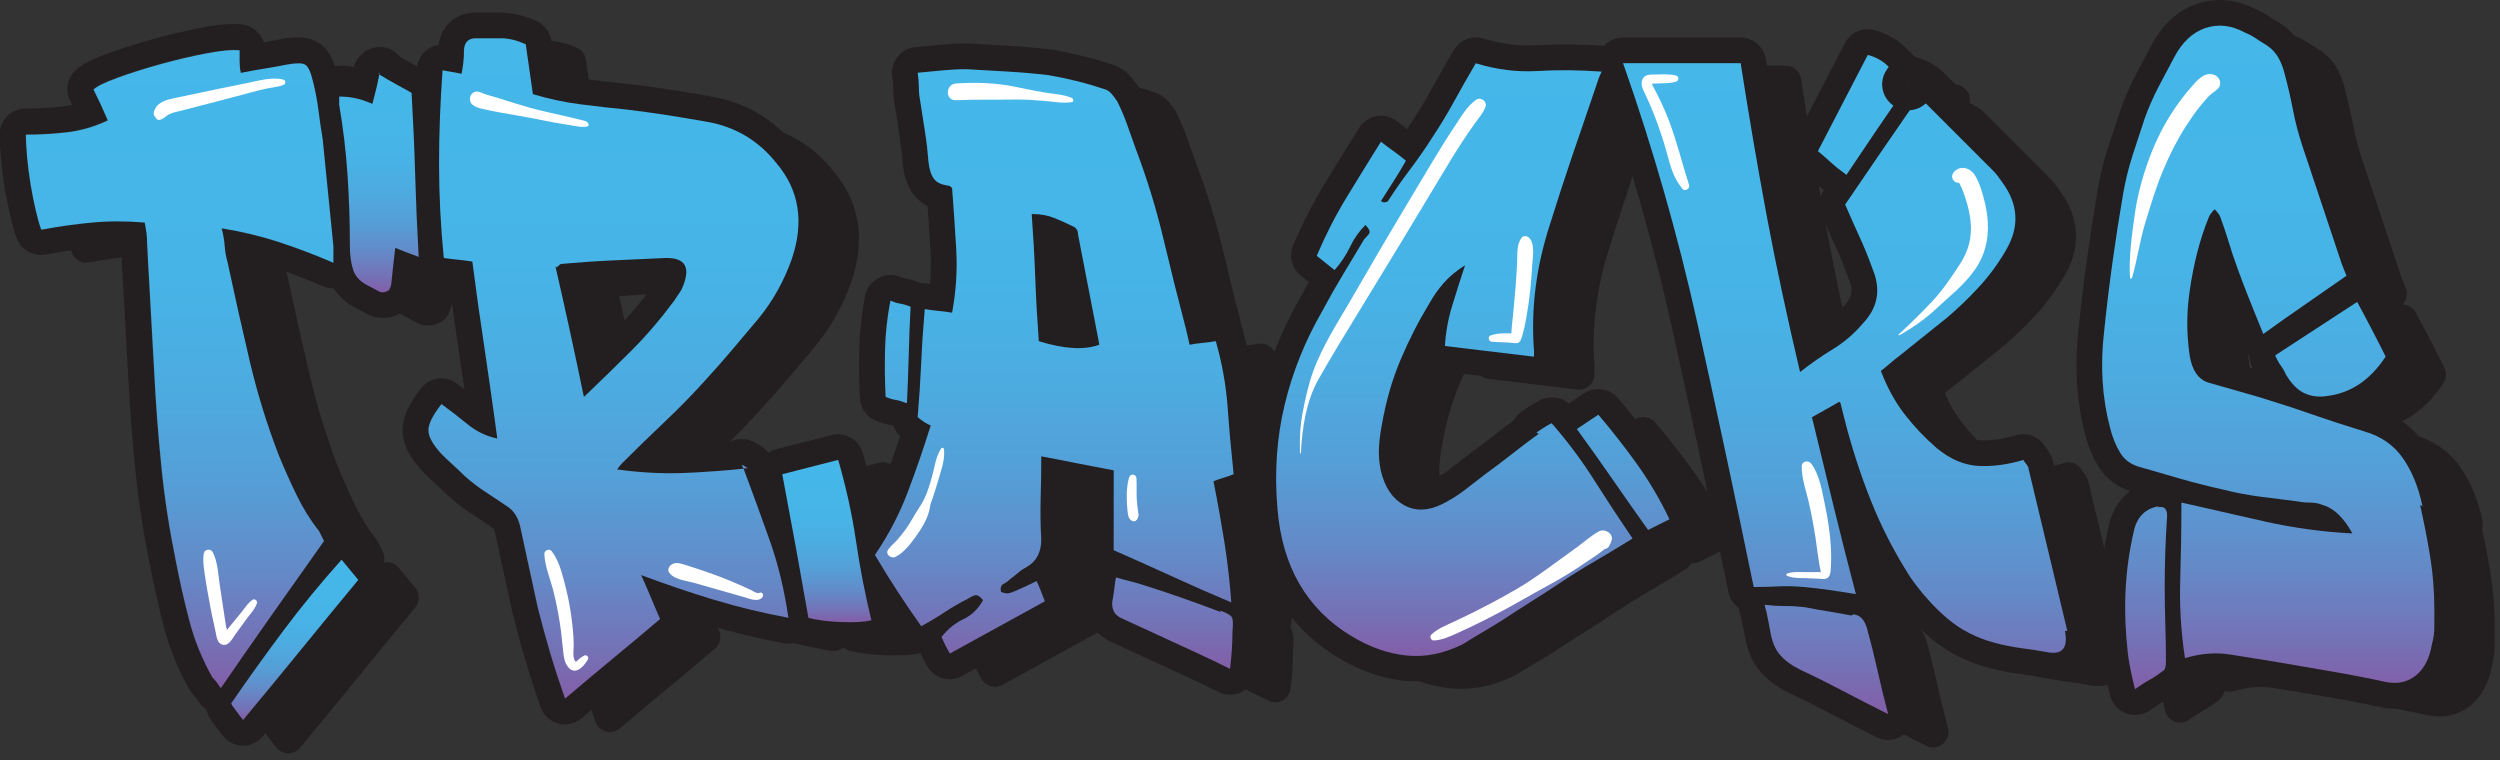 <?xml version="1.0" encoding="UTF-8"?>
<svg id="Layer_1" data-name="Layer 1" xmlns="http://www.w3.org/2000/svg" xmlns:xlink="http://www.w3.org/1999/xlink" viewBox="0 0 486.21 147.83">
  <rect x="0" y="0" width="486.21" height="147.83" fill="#333333" stroke="none"/>
  <defs>
    <style>
      .cls-1 {
        fill: url(#linear-gradient-2);
      }

      .cls-2 {
        fill: #fff;
      }

      .cls-3 {
        fill: url(#linear-gradient-17);
      }

      .cls-4 {
        fill: url(#linear-gradient-15);
      }

      .cls-5 {
        fill: url(#linear-gradient-18);
      }

      .cls-6 {
        fill: url(#linear-gradient-14);
      }

      .cls-7 {
        fill: url(#linear-gradient-20);
      }

      .cls-8 {
        fill: url(#linear-gradient-6);
      }

      .cls-9 {
        fill: url(#linear-gradient-11);
      }

      .cls-10 {
        fill: url(#linear-gradient-10);
      }

      .cls-11 {
        fill: url(#linear-gradient-16);
      }

      .cls-12 {
        fill: url(#linear-gradient-5);
      }

      .cls-13 {
        fill: url(#linear-gradient-7);
      }

      .cls-14 {
        fill: url(#linear-gradient-9);
      }

      .cls-15 {
        fill: url(#linear-gradient-3);
      }

      .cls-16 {
        fill: url(#linear-gradient);
      }

      .cls-17 {
        fill: url(#linear-gradient-19);
      }

      .cls-18 {
        fill: #231f20;
      }

      .cls-19 {
        fill: url(#linear-gradient-4);
      }

      .cls-20 {
        fill: url(#linear-gradient-8);
      }

      .cls-21 {
        fill: url(#linear-gradient-12);
      }

      .cls-22 {
        fill: url(#linear-gradient-13);
      }
    </style>
    <linearGradient id="linear-gradient" x1="228.05" y1="13.45" x2="228.05" y2="130.1" gradientUnits="userSpaceOnUse">
      <stop offset="0" stop-color="#45b7e9"/>
      <stop offset=".34" stop-color="#46b4e7"/>
      <stop offset=".52" stop-color="#4cace1"/>
      <stop offset=".68" stop-color="#559ed7"/>
      <stop offset=".81" stop-color="#638bc8"/>
      <stop offset=".93" stop-color="#7571b6"/>
      <stop offset="1" stop-color="#835ea8"/>
    </linearGradient>
    <linearGradient id="linear-gradient-2" x1="174.58" y1="13.45" x2="174.58" y2="130.1" xlink:href="#linear-gradient"/>
    <linearGradient id="linear-gradient-3" x1="362.31" y1="10.68" x2="362.31" y2="138.88" xlink:href="#linear-gradient"/>
    <linearGradient id="linear-gradient-4" x1="160.8" y1="89.45" x2="160.8" y2="121" xlink:href="#linear-gradient"/>
    <linearGradient id="linear-gradient-5" x1="73.72" y1="14.48" x2="73.72" y2="56.83" xlink:href="#linear-gradient"/>
    <linearGradient id="linear-gradient-6" x1="119.3" y1="7.44" x2="119.3" y2="135.88" xlink:href="#linear-gradient"/>
    <linearGradient id="linear-gradient-7" x1="282.86" y1="12.3" x2="282.86" y2="127.54" xlink:href="#linear-gradient"/>
    <linearGradient id="linear-gradient-8" x1="205.03" y1="13.45" x2="205.03" y2="130.1" xlink:href="#linear-gradient"/>
    <linearGradient id="linear-gradient-9" x1="315.68" y1="12.3" x2="315.68" y2="127.54" xlink:href="#linear-gradient"/>
    <linearGradient id="linear-gradient-10" x1="57.32" y1="108.85" x2="57.32" y2="140.03" xlink:href="#linear-gradient"/>
    <linearGradient id="linear-gradient-11" x1="34.91" y1="9.7" x2="34.91" y2="133.8" xlink:href="#linear-gradient"/>
    <linearGradient id="linear-gradient-12" x1="358.87" y1="10.68" x2="358.87" y2="138.88" xlink:href="#linear-gradient"/>
    <linearGradient id="linear-gradient-13" x1="355.17" y1="10.68" x2="355.17" y2="138.88" xlink:href="#linear-gradient"/>
    <linearGradient id="linear-gradient-14" x1="417.39" y1="5" x2="417.39" y2="134.03" xlink:href="#linear-gradient"/>
    <linearGradient id="linear-gradient-15" x1="453.23" y1="5" x2="453.23" y2="134.03" xlink:href="#linear-gradient"/>
    <linearGradient id="linear-gradient-16" x1="441.14" y1="5" x2="441.14" y2="134.03" xlink:href="#linear-gradient"/>
    <linearGradient id="linear-gradient-17" x1="371.2" y1="10.68" x2="371.2" y2="138.88" gradientUnits="userSpaceOnUse">
      <stop offset="0" stop-color="#45b7e9"/>
      <stop offset=".2" stop-color="#48b2e5"/>
      <stop offset=".42" stop-color="#51a4db"/>
      <stop offset=".65" stop-color="#618ecb"/>
      <stop offset=".89" stop-color="#776eb4"/>
      <stop offset="1" stop-color="#835ea8"/>
    </linearGradient>
    <linearGradient id="linear-gradient-18" x1="444.68" y1="5" x2="444.68" y2="134.03" xlink:href="#linear-gradient-17"/>
    <linearGradient id="linear-gradient-19" x1="73.72" y1="14.14" x2="73.72" y2="14.48" xlink:href="#linear-gradient-17"/>
    <linearGradient id="linear-gradient-20" x1="144.86" y1="90.37" x2="144.86" y2="91.15" xlink:href="#linear-gradient-17"/>
  </defs>
  <g>
    <g>
      <path class="cls-18" d="m56.01,145.01c-.46-.01-.89-.23-1.16-.6l-2.08-2.77c-.05-.07-.1-.15-.14-.23l-.23-.46c-.24-.49-.2-1.07.1-1.52,3.34-4.86,6.81-9.7,10.32-14.37,3.47-4.63,7.27-9.25,11.29-13.73.28-.32.69-.5,1.12-.5.02,0,.03,0,.04,0,.44.01.85.22,1.13.57.6.75,1.13,1.39,1.58,1.92.47.56,1.02,1.22,1.65,2,.45.55.44,1.35-.01,1.9-3.93,4.76-7.56,9.17-11.08,13.5-3.7,4.54-7.51,9.17-11.33,13.76-.29.34-.71.54-1.15.54h-.04Zm-4.36-6.24c-.5,0-.96-.25-1.24-.66-.29-.44-.54-.8-.76-1.09-.19-.25-.41-.5-.67-.76-.1-.1-.18-.21-.25-.32-2.06-3.64-3.62-7.49-4.65-11.45-1-3.84-1.9-7.83-2.68-11.87-1.24-6.01-2.18-12.16-2.79-18.27-.62-6.08-1.09-12.28-1.39-18.44l-1.39-24.94c0-.78-.04-1.41-.11-1.98-.03-.26-.08-.55-.13-.85-1.34-.09-2.66-.14-3.96-.14-1.66,0-3.31.08-4.91.22-3.24.3-6.5.76-9.68,1.37-.09.02-.19.03-.28.03-.6,0-1.16-.37-1.39-.94-.34-.84-.7-2.08-1.11-3.79-.39-1.64-.74-3.42-1.06-5.3-.31-1.88-.55-3.75-.71-5.55-.16-1.85-.24-3.29-.24-4.4,0-.83.67-1.5,1.5-1.5,2.57,0,5.19-.15,7.8-.45,2.07-.24,4.14-.77,6.17-1.59-.26-.58-.52-1.16-.78-1.72-.45-.98-.91-1.93-1.36-2.84-.29-.58-.18-1.27.28-1.73.54-.54,1.63-1.33,5.28-2.66,2.56-.93,5.44-1.84,8.55-2.69,3.11-.85,6.15-1.56,9.01-2.11,2.33-.44,4.16-.65,5.61-.65.44,0,.83.02,1.19.06.76.08,1.34.73,1.34,1.49v2.19c0,.14,0,.28.01.42,1.02-.19,2.02-.36,2.99-.52,1.49-.23,2.98-.5,4.44-.8.97-.18,1.76-.26,2.43-.26.82,0,1.47.13,2,.39,1.1.55,1.81,1.89,2.41,4.47.47,1.87.83,3.8,1.07,5.69.23,1.87.5,3.72.8,5.48,0,.03,0,.07.01.1l2.08,20.79s0,.1,0,.15v3.23c0,.51-.25.98-.68,1.25-.25.16-.53.25-.82.25-.2,0-.41-.04-.6-.12-3.51-1.52-7.04-2.86-10.49-3.99-2.79-.91-5.71-1.65-8.72-2.23.08.51.13,1.01.17,1.5.07.98.24,1.96.52,2.93,0,.03.02.07.03.1,1.4,6.55,2.84,12.95,4.27,19.03,1.44,6.13,3.32,12.25,5.6,18.17,1.04,2.54,2.19,5.11,3.41,7.62,1.18,2.44,2.6,4.72,4.22,6.77.06.08.12.17.16.26l.23.46c.16.32.38.78.69,1.38.25.5.21,1.09-.12,1.55-3.39,4.77-6.74,9.51-10.05,14.2-3.35,4.74-6.72,9.6-10.04,14.42-.28.41-.74.65-1.24.65h0Zm31.54-76.96c-.52,0-1-.13-1.45-.39-.51-.29-1.07-.59-1.66-.89-2.01-.91-3.37-2.25-3.97-3.96-.52-1.46-.78-3.22-.78-5.23,0-4.55-.15-9.18-.46-13.76-.31-4.55-.84-9.09-1.6-13.47-.01-.08-.02-.17-.02-.25v-1.62c0-.83.67-1.5,1.5-1.5,2.02,0,3.94.34,5.73,1.02,1.63.62,3.33,1.33,5.05,2.11.7.35,1.19.94,1.57,1.81.17.39.29.78.37,1.15.32.26.53.64.56,1.06.15,2,.31,3.96.46,5.88.16,2,.16,4.06,0,6.12-.31,3.11-.66,6.27-1.05,9.42-.38,3.13-.73,6.25-1.03,9.27-.02.54-.21,1.15-.62,1.97-.13.26-.33.47-.57.62-.7.42-1.38.63-2.03.63Z"/>
      <path class="cls-18" d="m54.33,13.19c.38,0,.72.02,1.03.05v2.19c0,.69.08,1.43.23,2.19,1.54-.31,3.04-.58,4.5-.81,1.46-.23,2.96-.5,4.5-.81.85-.15,1.56-.23,2.14-.23s1.02.08,1.33.23c.61.31,1.15,1.47,1.62,3.46.46,1.85.81,3.7,1.04,5.54.23,1.85.5,3.7.81,5.54l2.08,20.79v3.23c-3.54-1.54-7.08-2.89-10.63-4.04-3.54-1.15-7.24-2.04-11.09-2.66.31,1.23.5,2.39.58,3.46.08,1.08.27,2.16.58,3.23,1.39,6.47,2.81,12.82,4.27,19.06,1.46,6.24,3.35,12.36,5.66,18.36,1.08,2.62,2.23,5.2,3.46,7.74,1.23,2.54,2.69,4.89,4.39,7.04l.23.46c.15.31.38.77.69,1.39-3.39,4.77-6.74,9.51-10.05,14.21-3.31,4.7-6.66,9.51-10.05,14.44-.31-.46-.58-.85-.81-1.16-.23-.31-.5-.62-.81-.92-2-3.54-3.5-7.24-4.5-11.09-1-3.85-1.89-7.77-2.66-11.78-1.23-6.01-2.16-12.05-2.77-18.13-.62-6.08-1.08-12.2-1.39-18.36l-1.39-24.95c0-.77-.04-1.46-.12-2.08-.08-.61-.19-1.31-.35-2.08-1.77-.15-3.51-.23-5.23-.23s-3.4.08-5.05.23c-3.31.31-6.58.77-9.82,1.39-.31-.77-.65-1.96-1.04-3.58-.38-1.62-.73-3.35-1.04-5.2-.31-1.85-.54-3.66-.69-5.43-.15-1.77-.23-3.19-.23-4.27,2.62,0,5.28-.15,7.97-.46,2.7-.31,5.35-1.08,7.97-2.31-.46-1.08-.92-2.12-1.39-3.12-.46-1-.92-1.96-1.39-2.89.61-.61,2.19-1.39,4.73-2.31,2.54-.92,5.35-1.81,8.43-2.66,3.08-.84,6.04-1.54,8.89-2.08,2.22-.42,3.99-.63,5.33-.63m20.43,9.06c1.85,0,3.58.31,5.2.92,1.62.62,3.27,1.31,4.97,2.08.31.16.58.5.81,1.04.23.54.35,1.04.35,1.5l.46.23c.15,2,.31,3.97.46,5.89.15,1.93.15,3.89,0,5.89-.31,3.08-.66,6.2-1.04,9.35-.39,3.16-.73,6.28-1.04,9.35,0,.31-.16.77-.46,1.39-.46.28-.88.42-1.26.42-.25,0-.49-.06-.7-.19-.54-.31-1.12-.61-1.73-.92-1.7-.77-2.77-1.81-3.23-3.12-.46-1.31-.69-2.89-.69-4.74,0-4.62-.16-9.24-.46-13.86-.31-4.62-.85-9.16-1.62-13.63v-1.62m.46,90.09c.61.77,1.15,1.43,1.62,1.96.46.54,1,1.19,1.62,1.96-3.7,4.47-7.39,8.97-11.09,13.51-3.7,4.54-7.47,9.12-11.32,13.74l-2.08-2.77-.23-.46c3.39-4.93,6.81-9.7,10.28-14.32,3.46-4.62,7.2-9.16,11.2-13.63M54.33,10.19c-1.54,0-3.46.22-5.88.68-2.91.55-5.98,1.27-9.13,2.13-3.15.87-6.06,1.79-8.66,2.73-3.91,1.42-5.14,2.32-5.83,3.01-.91.91-1.14,2.31-.56,3.46.44.87.89,1.82,1.35,2.8.04.08.07.16.11.23-1.43.47-2.87.79-4.31.95-2.55.29-5.12.44-7.63.44-1.66,0-3,1.34-3,3,0,1.15.08,2.63.24,4.53.16,1.84.4,3.75.72,5.66.32,1.91.68,3.73,1.08,5.4.43,1.79.81,3.09,1.17,4,.46,1.16,1.58,1.89,2.78,1.89.19,0,.37-.02.56-.05,3.13-.59,6.34-1.05,9.54-1.35,1.55-.14,3.16-.22,4.77-.22.87,0,1.75.02,2.64.06.03.4.05.85.05,1.33,0,.06,0,.11,0,.17l1.39,24.95c.31,6.17.78,12.4,1.4,18.5.62,6.15,1.57,12.36,2.82,18.43.77,4.03,1.68,8.06,2.69,11.93,1.06,4.08,2.67,8.05,4.8,11.81.13.24.3.45.49.65.21.21.38.41.52.59.18.24.4.56.73,1.04.38.57.94.98,1.57,1.18-.02.51.08,1.02.31,1.49l.23.46c.08.16.17.31.28.46l2.08,2.77c.55.73,1.41,1.18,2.32,1.2.03,0,.05,0,.08,0,.89,0,1.73-.39,2.3-1.08,3.82-4.59,7.64-9.22,11.34-13.77,3.52-4.33,7.14-8.74,11.07-13.5.91-1.1.92-2.68.03-3.79-.63-.79-1.2-1.47-1.67-2.03-.49-.57-1.01-1.2-1.55-1.88-.55-.69-1.38-1.11-2.26-1.13-.03,0-.06,0-.09,0-.19,0-.38.02-.56.05.18-.69.11-1.44-.23-2.1-.3-.6-.53-1.04-.67-1.35l-.25-.49c-.09-.18-.2-.35-.32-.51-1.55-1.97-2.91-4.16-4.05-6.5-1.2-2.48-2.34-5.01-3.38-7.54-2.25-5.85-4.11-11.89-5.53-17.94-1.43-6.07-2.86-12.46-4.26-19-.01-.07-.03-.14-.05-.2-.2-.7-.35-1.42-.42-2.13,2.25.49,4.43,1.08,6.54,1.77,3.41,1.11,6.9,2.44,10.36,3.94.38.17.79.25,1.19.25s.81-.08,1.19-.25c.77,1.97,2.34,3.5,4.67,4.57.58.29,1.09.57,1.55.83.66.38,1.4.58,2.18.58.93,0,1.87-.28,2.8-.84.49-.29.89-.72,1.14-1.23.5-.99.74-1.78.77-2.53.3-2.99.64-6.09,1.02-9.19.38-3.17.74-6.34,1.05-9.42,0-.02,0-.05,0-.07.16-2.14.16-4.28,0-6.35-.16-1.92-.31-3.88-.46-5.88-.05-.64-.3-1.23-.7-1.7-.09-.32-.21-.65-.35-.98-.52-1.21-1.26-2.06-2.21-2.54-.04-.02-.08-.04-.12-.06-1.75-.8-3.48-1.52-5.13-2.15-1.96-.74-4.07-1.12-6.27-1.12-.72,0-1.38.25-1.89.67-.09-.38-.18-.77-.27-1.15-.5-2.15-1.27-4.47-3.18-5.44-.75-.37-1.63-.55-2.68-.55-.76,0-1.64.09-2.67.28-.02,0-.04,0-.06.01-1.44.29-2.92.55-4.38.79-.42.07-.84.14-1.27.21v-.82c0-1.53-1.15-2.82-2.67-2.98-.41-.05-.87-.07-1.35-.07h0Z"/>
    </g>
    <g>
      <path class="cls-18" d="m118.64,140.86c-.13,0-.26-.02-.39-.05-.48-.13-.86-.49-1.02-.95-1.09-3.13-2.07-6.14-2.91-8.96-.85-2.87-1.67-5.88-2.44-8.96l-3.48-15.98c-.34-1.25-.96-2.17-1.87-2.74l-4.19-2.79c-1.44-.96-2.82-2.01-4.08-3.12-.86-.85-1.6-1.55-2.33-2.21-.8-.72-1.6-1.48-2.37-2.25-2.02-2.2-2.98-4.04-2.98-5.68s.91-3.52,2.86-6.01c.29-.38.73-.57,1.18-.57.31,0,.62.09.88.29,1.72,1.25,3.45,2.59,5.15,3.98.93.76,1.94,1.37,3.03,1.81-.67-5.02-1.38-10.01-2.11-14.87-.79-5.25-1.56-10.67-2.28-16.12-.5-.07-.99-.12-1.46-.17-.87-.08-1.87-.2-2.96-.35-.68-.1-1.21-.65-1.28-1.33-.62-6.17-.93-12.35-.93-18.4s.23-12.19.7-18.36c.03-.43.25-.82.59-1.08.26-.2.58-.3.91-.3.1,0,.2,0,.3.03.73.15,1.36.26,1.88.33.1.01.2.03.31.05.03-.2.05-.39.07-.58.07-.64.11-1.32.11-2.02,0-2.53,1.42-4.04,3.81-4.04h4.85c1.74,0,3.58.43,5.47,1.29.47.21.79.65.87,1.15l1.25,8.74c2.69.76,5.36,1.31,7.97,1.65,2.99.38,6.05.73,9.08,1.03,2.65.31,5.23.67,7.7,1.05,2.52.4,5.1.82,7.65,1.28,6.03.98,11,3.88,14.77,8.63,4.78,5.6,5.88,12.39,3.25,20.13-.8,2.25-1.77,4.38-2.88,6.37-1.12,2-2.41,3.89-3.84,5.65-1.71,2.02-3.36,3.98-4.98,5.91-1.58,1.88-3.27,3.81-5.01,5.71-2.64,2.94-5.42,5.81-8.28,8.51-2.45,2.31-4.91,4.7-7.35,7.12,2.51.26,4.98.39,7.37.39.83,0,1.65-.02,2.47-.05,3.29-.12,6.64-.34,9.98-.67.09-.23.24-.44.44-.6.28-.23.62-.35.96-.35.27,0,.53.07.77.21l1.15.69c.55.33.83.98.69,1.61-.06.27-.19.52-.38.71,1.5,4.05,3.01,8.19,4.48,12.33,1.72,4.84,2.98,10.07,3.77,15.53.07.48-.1.96-.45,1.3-.28.27-.65.42-1.04.42-.09,0-.18,0-.28-.03-4.96-.93-9.83-2.11-14.48-3.5-3.59-1.08-7.31-2.3-11.09-3.66.19.45.38.89.55,1.31.53,1.3,1.11,2.63,1.72,4.01.27.61.11,1.32-.4,1.75-3.18,2.7-6.3,5.31-9.25,7.75-3.11,2.56-6.21,5.16-9.22,7.72-.27.23-.62.36-.97.36Zm-.08-84.59c.82,3.59,1.65,7.3,2.47,11.05.75,3.42,1.49,6.91,2.22,10.42,2.5-2.4,4.93-4.79,7.26-7.12,2.86-2.86,5.61-6.06,8.17-9.53l1.28-1.92c1.09-2.4.77-3.22.64-3.42-.24-.38-1.02-.59-2.15-.59-.12,0-.24,0-.36,0l-10.03.46c-3.12.15-6.32.36-9.51.65Zm55.46,69.71c-.47,0-.96,0-1.48-.02-2.65-.08-4.97-.37-6.9-.85-.58-.14-1.01-.61-1.11-1.2-.77-4.46-1.58-9-2.42-13.61-.85-4.62-1.73-9.39-2.66-14.31-.15-.78.34-1.54,1.11-1.73,1.84-.46,3.65-.92,5.41-1.38,1.77-.46,3.59-.93,5.44-1.39.12-.03.24-.05.36-.05.65,0,1.25.43,1.44,1.08,1.55,5.28,2.73,10.63,3.51,15.91.76,5.18,1.76,10.34,2.98,15.34.19.8-.29,1.61-1.09,1.81-1.12.28-2.62.41-4.58.41ZM90.23,54.93c-.17,0-.34-.03-.51-.09-1.7-.62-3.24-1.21-4.57-1.76-1.27-.52-2.6-1.01-3.94-1.46-1.53-.61-3.31-1.98-3.56-5.23-.31-3.44-.35-6.9-.12-10.27.24-3.37.75-6.76,1.54-10.06.31-1.38.66-2.8,1.05-4.21.3-1.08.58-2.26.83-3.53-.03-.09-.05-.19-.06-.29-.05-.45.11-.91.43-1.23l.23-.23c.29-.29.67-.44,1.06-.44.24,0,.48.06.69.17.34.18.59.47.71.81.87.53,1.68,1,2.42,1.39,1.01.55,2.06,1.13,3.15,1.75.44.25.73.71.76,1.22.31,5.24.54,10.54.69,15.75.15,5.2.38,10.63.69,16.13.03.5-.2.99-.6,1.29-.26.2-.58.3-.9.3Z"/>
      <path class="cls-18" d="m106.17,10.93c1.54,0,3.15.39,4.85,1.16l1.39,9.7c3.08.92,6.12,1.58,9.12,1.96,3,.39,6.04.73,9.12,1.04,2.62.31,5.16.66,7.62,1.04,2.46.39,5,.81,7.62,1.27,5.7.92,10.31,3.62,13.86,8.08,4.46,5.24,5.46,11.47,3,18.71-.77,2.16-1.7,4.2-2.77,6.12-1.08,1.93-2.31,3.74-3.7,5.43-1.7,2-3.35,3.97-4.97,5.89-1.62,1.93-3.27,3.81-4.97,5.66-2.62,2.93-5.35,5.74-8.2,8.43-2.85,2.7-5.66,5.43-8.43,8.2-.31.31-.62.69-.92,1.16,3.57.49,7.04.74,10.41.74.85,0,1.69-.02,2.53-.05,3.87-.14,7.74-.42,11.61-.83,1.74,4.66,3.41,9.25,5.02,13.77,1.69,4.77,2.92,9.86,3.7,15.24-4.93-.92-9.7-2.08-14.32-3.46-4.62-1.39-9.39-3-14.32-4.85.77,1.7,1.42,3.2,1.96,4.5.54,1.31,1.12,2.66,1.73,4.04-3.08,2.62-6.16,5.2-9.24,7.74-3.08,2.54-6.16,5.12-9.24,7.74-1.08-3.08-2.04-6.05-2.89-8.89-.85-2.85-1.66-5.81-2.43-8.89l-3.46-15.94c-.46-1.69-1.31-2.92-2.54-3.7-1.39-.92-2.77-1.85-4.16-2.77-1.39-.92-2.7-1.92-3.93-3-.77-.77-1.54-1.5-2.31-2.19-.77-.69-1.54-1.42-2.31-2.19-1.7-1.85-2.54-3.39-2.54-4.62s.84-2.92,2.54-5.08c1.69,1.23,3.39,2.54,5.08,3.93,1.69,1.39,3.62,2.31,5.77,2.77-.77-5.85-1.58-11.59-2.43-17.21-.85-5.62-1.66-11.35-2.43-17.21-.92-.15-1.81-.27-2.66-.35-.85-.08-1.81-.19-2.89-.35-.62-6.16-.92-12.24-.92-18.25s.23-12.09.69-18.25c.77.16,1.42.27,1.96.35.54.08,1.12.19,1.73.35.15-.77.27-1.5.35-2.19.08-.69.12-1.42.12-2.19,0-1.69.77-2.54,2.31-2.54h4.85m10.86,44.58l-.23-.23c.92,4.01,1.85,8.12,2.77,12.36.92,4.24,1.85,8.59,2.77,13.05,3.23-3.08,6.31-6.08,9.24-9.01s5.7-6.16,8.32-9.7l1.39-2.08c1.93-4.16.99-6.24-2.82-6.24-.13,0-.27,0-.41,0-3.39.16-6.74.31-10.05.46-3.31.16-6.66.39-10.05.69-.16,0-.46.23-.92.69m-34.42-37.88h0m0,0c-.02.11-.04.23-.06.34-.06-.03-.11-.07-.17-.11l.23-.23m-.06.34c1.17.73,2.23,1.34,3.18,1.86,1,.54,2.04,1.12,3.12,1.73.31,5.24.54,10.47.69,15.71.15,5.24.38,10.63.69,16.17-1.7-.61-3.2-1.19-4.5-1.73-1.31-.54-2.66-1.04-4.04-1.5-1.54-.61-2.39-1.92-2.54-3.93-.31-3.39-.35-6.73-.12-10.05.23-3.31.73-6.58,1.5-9.82.31-1.39.66-2.77,1.04-4.16.36-1.29.69-2.72.98-4.28m89.22,74.97c1.54,5.24,2.69,10.47,3.46,15.71.77,5.24,1.77,10.39,3,15.48-.99.25-2.39.37-4.22.37-.45,0-.93,0-1.44-.02-2.54-.08-4.74-.35-6.58-.81-.77-4.46-1.58-9.01-2.43-13.63-.85-4.62-1.73-9.39-2.66-14.32,1.85-.46,3.66-.92,5.43-1.39,1.77-.46,3.58-.92,5.43-1.39m-18.71.92l1.15.69c-.29.03-.57.06-.86.09-.1-.26-.2-.52-.29-.79M106.17,7.93h-4.85c-3.23,0-5.31,2.17-5.31,5.54,0,.29,0,.58-.02.86-.17-.03-.36-.07-.54-.11-.2-.04-.4-.06-.59-.06-.65,0-1.29.21-1.81.61-.69.52-1.12,1.31-1.18,2.17-.09,1.16-.17,2.32-.24,3.48-.25-.61-.7-1.14-1.3-1.47-1.09-.62-2.16-1.21-3.17-1.76-.62-.33-1.28-.71-1.99-1.14-.52-.84-1.44-1.4-2.5-1.42-.02,0-.04,0-.06,0-.04,0-.08,0-.13,0-.78.03-1.49.36-2,.88l-.23.23c-.65.65-.96,1.55-.86,2.46,0,.05.01.1.02.15-.23,1.11-.47,2.15-.74,3.1-.4,1.44-.76,2.88-1.08,4.31-.8,3.34-1.33,6.81-1.57,10.26-.24,3.45-.2,6.99.12,10.53.33,4.2,2.91,5.84,4.42,6.44.05.02.11.04.16.06,1.32.44,2.61.92,3.85,1.43,1.34.56,2.9,1.16,4.63,1.78.33.12.68.18,1.02.18.64,0,1.27-.2,1.79-.59.21-.15.39-.33.55-.53.46.7,1.21,1.2,2.08,1.32,1.12.16,2.15.28,3.05.37.08,0,.17.02.25.02.68,5.06,1.39,10.1,2.13,14.99.58,3.87,1.15,7.83,1.7,11.81-.06-.05-.12-.1-.18-.14-1.72-1.4-3.47-2.76-5.21-4.03-.53-.39-1.15-.58-1.77-.58-.89,0-1.77.39-2.36,1.15-2.17,2.76-3.18,4.97-3.18,6.94s1.06,4.17,3.33,6.65c.03.03.06.06.08.09.79.79,1.61,1.57,2.43,2.31.7.63,1.42,1.32,2.2,2.09.04.04.09.09.14.13,1.32,1.15,2.74,2.24,4.24,3.24l2.11,1.41,2.05,1.37s.05.03.07.04c.21.13.84.53,1.22,1.88l3.45,15.85s.01.06.02.09c.77,3.1,1.6,6.13,2.46,9.02.84,2.84,1.83,5.88,2.93,9.03.33.93,1.09,1.65,2.05,1.9.26.07.52.1.78.1.7,0,1.4-.25,1.94-.72,3.01-2.56,6.1-5.15,9.2-7.71,2.97-2.45,6.08-5.06,9.27-7.77,1.02-.86,1.34-2.29.8-3.51-.32-.73-.64-1.45-.95-2.17,2.71.93,5.37,1.79,7.97,2.56,4.7,1.41,9.62,2.6,14.63,3.54.18.03.37.05.55.05.72,0,1.41-.26,1.96-.73.35.3.77.53,1.24.64,2.04.51,4.47.81,7.22.9.54.02,1.05.02,1.53.02,2.09,0,3.71-.15,4.95-.46,1.6-.4,2.58-2.02,2.19-3.62-1.2-4.95-2.2-10.07-2.95-15.2-.79-5.35-1.98-10.77-3.55-16.12-.38-1.3-1.58-2.16-2.88-2.16-.24,0-.49.03-.73.09-1.86.46-3.68.93-5.46,1.39-1.76.46-3.56.92-5.4,1.38-1.54.38-2.51,1.9-2.22,3.46.28,1.51.56,3.01.84,4.49-.61-1.68-1.22-3.35-1.84-5,.08-.18.14-.36.18-.56.27-1.26-.28-2.55-1.39-3.21l-1.15-.69c-.48-.29-1.01-.43-1.54-.43-.69,0-1.37.23-1.92.69-.12.1-.24.21-.34.33-3.07.28-6.15.48-9.17.59-.8.03-1.61.04-2.42.04-1.31,0-2.64-.04-3.98-.12,1.66-1.62,3.33-3.23,4.99-4.8,2.88-2.73,5.7-5.62,8.37-8.61,1.73-1.89,3.43-3.83,5.03-5.73,1.61-1.92,3.26-3.88,4.96-5.88,1.52-1.86,2.86-3.83,4.02-5.9,1.15-2.06,2.16-4.27,2.98-6.58,2.82-8.3,1.64-15.56-3.51-21.63-4-5.02-9.29-8.1-15.7-9.14-2.53-.45-5.11-.88-7.64-1.27-2.5-.39-5.1-.74-7.73-1.05-.02,0-.04,0-.06,0-3.02-.3-6.06-.65-9.04-1.03-2.23-.28-4.51-.73-6.81-1.34l-1.11-7.77c-.14-1.01-.8-1.88-1.73-2.31-2.08-.94-4.13-1.42-6.09-1.42h0Zm14.24,49.69c2.6-.21,5.19-.38,7.73-.5l4.46-.2,5.59-.26c.08,0,.18,0,.28,0,.34,0,.59.02.77.05-.05.32-.2.88-.58,1.73l-1.21,1.82c-2.51,3.39-5.19,6.52-7.98,9.31-1.71,1.71-3.48,3.45-5.29,5.21-.55-2.62-1.11-5.22-1.67-7.77-.69-3.17-1.39-6.31-2.09-9.38h0Z"/>
    </g>
    <g>
      <path class="cls-18" d="m248,135.08c-.23,0-.46-.05-.67-.16-2.08-1.04-4.17-2.05-6.2-2.98l-15.01-6.93c-1.83-.92-2.7-2.59-2.48-4.75,0-.05.01-.09.02-.14.14-.73.25-1.42.33-2.07.08-.72.2-1.56.36-2.5.07-.42.32-.79.68-1.02.24-.15.52-.23.8-.23.14,0,.28.02.42.06,1.06.3,2.04.57,2.95.79.94.24,1.91.52,2.88.84,2.41.76,4.85,1.57,7.21,2.4-1.09-.49-2.17-.98-3.23-1.46-3.56-1.63-7.25-3.29-11.3-5.07-.54-.24-.89-.78-.89-1.37v-14.28c-1.96-.37-3.87-.74-5.72-1.12-1.75-.35-3.54-.7-5.37-1.05-.01,2.14-.05,4.29-.11,6.43-.08,2.63-.04,5.27.11,7.84,0,3.07-1.21,5.36-3.52,6.7-.59.3-1.07.62-1.51,1-.07.06-.14.12-.2.17.6-.28,1.31-.62,2.13-1.03.21-.11.44-.16.67-.16.16,0,.32.03.48.08.38.13.69.4.87.75.33.66.62,1.33.87,1.99.23.61.49,1.29.8,2.05.28.7,0,1.51-.67,1.88,0,0-15.4,8.47-18.48,10.16-.23.13-.48.19-.72.19-.52,0-1.03-.27-1.3-.75-.63-1.11-1.2-2.25-1.69-3.39-.22-.51-.14-1.1.21-1.53,1.37-1.71,2.98-3.02,4.8-3.88.46-.22.89-.49,1.28-.79-1.18.63-2.32,1.3-3.38,2.01-1.41.94-3,1.9-4.73,2.84-.23.12-.47.18-.72.18-.47,0-.93-.22-1.22-.63-3.09-4.33-6.15-9.03-9.08-13.97-.3-.5-.28-1.13.05-1.61,2.54-3.74,4.62-7.71,6.19-11.82,1.45-3.81,2.83-7.76,4.09-11.75-.54-.33-1.1-.73-1.69-1.23-.38-.31-.57-.79-.53-1.28.04-.44.07-.88.11-1.31-.21.11-.44.17-.69.17h-.23c-.19,0-.38-.04-.55-.11-.66-.26-1.21-.43-1.63-.49-.66-.09-1.42-.31-2.3-.67-.54-.22-.91-.73-.94-1.32-.16-3.11-.2-6.26-.12-9.35.08-3.15.44-6.42,1.07-9.71.08-.44.36-.82.76-1.04.22-.12.47-.18.72-.18.19,0,.38.04.56.11.65.26,1.19.42,1.61.48.67.1,1.42.32,2.31.67.48.19.82.61.92,1.11.1-.17.23-.32.38-.44.26-.21.59-.31.92-.31.08,0,.17,0,.25.02.89.15,1.74.26,2.54.33.42.04.85.09,1.29.14.56-3.54.74-7.05.54-10.46-.21-3.64-.46-7.39-.74-11.15-1.54-.27-2.67-.92-3.38-1.94-.69-.99-1.12-2.35-1.3-4.17-.15-1.98-.38-3.92-.68-5.8-.31-1.92-.62-3.89-.93-5.9-.16-.79-.25-1.7-.25-2.65,0-.75-.07-1.66-.22-2.68-.06-.41.06-.82.31-1.14.26-.32.63-.52,1.04-.56,1.69-.15,3.3-.31,4.83-.46,1.61-.16,3.21-.24,4.77-.24,2.7.16,5.36.31,8.05.46,2.71.16,5.42.39,8.06.7,1.98.33,3.88.73,5.73,1.19,1.85.46,3.75,1.02,5.65,1.65.73.25,1.39.71,1.95,1.39.42.5.8,1.01,1.13,1.51.04.05.07.11.1.17.79,1.58,1.47,3.19,2.04,4.79.54,1.54,1.11,3.15,1.73,4.84,2.16,5.72,3.97,11.61,5.36,17.49,1.38,5.84,2.86,11.73,4.38,17.52.15.62.29,1.18.4,1.67.37-.05.74-.09,1.12-.13.81-.07,1.67-.18,2.55-.33.08-.01.17-.02.25-.02.66,0,1.26.44,1.44,1.09,1.25,4.39,2.05,8.84,2.36,13.24.3,4.25.69,8.58,1.15,12.88.07.67-.31,1.3-.93,1.55-.83.33-1.53.58-2.12.75-.2.06-.41.13-.65.21.67,3.44,1.29,6.92,1.84,10.35.62,3.88,1.09,7.96,1.4,12.14.04.52-.2,1.02-.62,1.33-.06.04-.13.08-.2.12.32.25.56.5.72.78.42.69.52,1.78.33,3.73,0,1.21-.04,2.42-.12,3.6-.08,1.18-.2,2.41-.35,3.67-.06.48-.35.91-.78,1.14-.22.12-.46.18-.71.18Zm-35.77-66.39c2.34.66,4.44,1,6.23,1h0c.86,0,1.66-.08,2.39-.23l-3.9-20.13c-.02-.09-.03-.19-.03-.29,0-.06,0-.1,0-.12-1.15-.57-2.35-1.11-3.57-1.62-.72-.3-1.5-.5-2.31-.61.25,3.6.44,7.2.57,10.71.14,3.71.34,7.5.61,11.27Z"/>
      <path class="cls-18" d="m196.72,16.93c2.62.16,5.27.31,7.97.46,2.69.16,5.35.39,7.97.69,1.85.31,3.7.69,5.54,1.16,1.85.46,3.7,1,5.54,1.62.46.16.88.46,1.27.92.38.46.73.92,1.04,1.39.77,1.54,1.42,3.08,1.96,4.62.54,1.54,1.12,3.16,1.73,4.85,2.15,5.7,3.93,11.47,5.31,17.32,1.39,5.85,2.85,11.7,4.39,17.56.31,1.23.54,2.23.69,3,.77-.15,1.58-.27,2.43-.35.84-.08,1.73-.19,2.66-.35,1.23,4.31,2,8.63,2.31,12.94.31,4.31.69,8.63,1.16,12.94-.77.31-1.43.54-1.96.69-.54.16-1.19.39-1.96.69.77,3.85,1.46,7.7,2.08,11.55.61,3.85,1.08,7.85,1.39,12.01-4.01-1.69-7.85-3.38-11.55-5.08-3.7-1.69-7.47-3.39-11.32-5.08v-15.52c.08.01.15.03.23.04l-.23-.23v.19c-2.38-.45-4.69-.89-6.93-1.34-2.31-.46-4.7-.92-7.16-1.39,0,2.77-.04,5.51-.12,8.2-.08,2.7-.04,5.35.12,7.97,0,2.46-.92,4.24-2.77,5.31-.62.31-1.19.69-1.73,1.16-.54.46-1.12.92-1.73,1.39-.31.31-.69.58-1.15.81-.46.23-.62.73-.46,1.5.41.21.8.31,1.18.31.19,0,.37-.03.56-.08.54-.15,1.12-.38,1.73-.69.77-.31,1.92-.84,3.46-1.62.31.62.58,1.23.81,1.85.23.62.5,1.31.81,2.08-3.08,1.7-6.16,3.39-9.24,5.08-3.08,1.69-6.16,3.38-9.24,5.08-.62-1.08-1.15-2.16-1.62-3.23,1.23-1.54,2.66-2.7,4.27-3.46,1.62-.77,2.89-2,3.81-3.7-.52-.64-.98-.96-1.38-.96-.08,0-.16.01-.24.04-.46.16-.92.39-1.39.69-1.54.77-3,1.62-4.39,2.54-1.39.92-2.93,1.85-4.62,2.77-3.08-4.31-6.09-8.93-9.01-13.86,2.62-3.85,4.74-7.89,6.35-12.13,1.62-4.23,3.12-8.58,4.5-13.05-.77-.31-1.62-.84-2.54-1.62.31-3.54.54-7.05.69-10.51.15-3.46.38-6.97.69-10.51.92.15,1.81.27,2.66.35.84.08,1.73.19,2.66.35.77-4.16,1.04-8.24.81-12.24-.23-4-.5-8-.81-12.01-.31-.31-.54-.46-.69-.46-1.39-.15-2.35-.61-2.89-1.39-.54-.77-.89-1.92-1.04-3.46-.16-2-.39-3.96-.69-5.89-.31-1.92-.62-3.89-.92-5.89-.16-.77-.23-1.58-.23-2.43s-.08-1.81-.23-2.89c1.69-.15,3.31-.31,4.85-.46,1.54-.15,3.08-.23,4.62-.23m21.75,54.26c1.54,0,2.92-.22,4.13-.67l-4.16-21.48c0-.61-.23-1.08-.69-1.39-1.23-.61-2.5-1.19-3.81-1.73-1.31-.54-2.74-.81-4.27-.81h-.23c.31,4.16.54,8.28.69,12.36.15,4.08.38,8.2.69,12.36,2.9.91,5.45,1.36,7.66,1.36m-36.53-9.21c.77.31,1.42.5,1.96.58.54.08,1.19.27,1.96.58-.16,3.08-.27,6.16-.35,9.24-.08,3.08-.2,6.24-.35,9.47h-.23c-.77-.31-1.43-.5-1.96-.58-.54-.08-1.19-.27-1.96-.58-.16-3.08-.19-6.16-.12-9.24.08-3.08.42-6.24,1.04-9.47m43.89,53.82c1.08.31,2.08.58,3,.81s1.85.5,2.77.81c2.46.77,4.89,1.58,7.28,2.43,2.39.85,4.81,1.73,7.28,2.66v-.23c1.23.46,1.96.88,2.19,1.27.23.38.27,1.35.12,2.89,0,1.23-.04,2.42-.12,3.58-.08,1.16-.19,2.35-.35,3.58-2.16-1.08-4.24-2.08-6.24-3-2-.92-4.01-1.85-6.01-2.77l-9.01-4.16c-1.23-.62-1.77-1.69-1.62-3.23.15-.77.27-1.5.35-2.19.08-.69.19-1.5.35-2.43m-29.1-101.86c-1.61,0-3.26.08-4.91.25-1.54.15-3.14.31-4.82.46-.82.07-1.57.48-2.08,1.12s-.74,1.47-.62,2.28c.13.95.2,1.79.2,2.47,0,1.02.09,2.01.28,2.94.3,1.99.61,3.94.92,5.85.29,1.83.52,3.73.66,5.64,0,.02,0,.04,0,.06.21,2.09.72,3.69,1.57,4.9.74,1.06,1.81,1.82,3.19,2.26.25,3.39.47,6.76.66,10.04.16,2.84.05,5.77-.32,8.72-.74-.07-1.51-.17-2.31-.31-.16-.03-.33-.04-.5-.04-.32,0-.64.05-.95.15-.21-.16-.45-.3-.71-.4-1-.4-1.86-.64-2.64-.76-.19-.03-.58-.11-1.28-.39-.36-.15-.74-.22-1.12-.22-.5,0-.99.12-1.44.37-.79.43-1.34,1.19-1.51,2.07-.64,3.38-1.01,6.73-1.09,9.96-.08,3.13-.04,6.31.12,9.47.06,1.17.79,2.19,1.87,2.63,1,.4,1.88.66,2.67.77.15.02.55.11,1.27.39.14.05.28.1.42.13.04.83.43,1.61,1.07,2.15.3.25.59.48.88.69-1.16,3.6-2.41,7.16-3.72,10.6-1.53,4-3.55,7.87-6.03,11.51-.65.96-.69,2.22-.1,3.22,2.95,4.98,6.03,9.71,9.15,14.07.58.81,1.5,1.25,2.44,1.25.34,0,.69-.06,1.02-.18.04.15.09.3.15.44.51,1.19,1.11,2.38,1.77,3.54.55.97,1.56,1.51,2.61,1.51.49,0,.99-.12,1.45-.37,3.08-1.7,6.16-3.39,9.24-5.08,1.83-1.01,3.66-2.01,5.48-3.02l3.76-2.07c1.33-.73,1.9-2.34,1.34-3.75-.3-.74-.56-1.41-.78-2.01-.27-.71-.58-1.42-.93-2.13-.16-.33-.38-.62-.65-.87,1.07-1.33,1.89-3.22,1.89-5.88,0-.06,0-.12,0-.18-.15-2.53-.19-5.12-.11-7.7.04-1.55.08-3.11.09-4.67,1.23.24,2.43.47,3.59.71,1.47.29,2.98.59,4.52.89v13.04c0,1.19.7,2.27,1.79,2.74.02.01.05.02.07.03-.72.46-1.22,1.2-1.36,2.04-.16.97-.29,1.84-.37,2.59-.07.6-.17,1.26-.31,1.94-.02.09-.03.19-.04.28-.28,2.78.91,5.04,3.26,6.22.03.01.06.03.08.04l9.01,4.16,6.01,2.77c2.01.93,4.08,1.93,6.15,2.96.42.21.88.32,1.34.32.49,0,.98-.12,1.42-.36.86-.46,1.44-1.31,1.56-2.28.16-1.28.28-2.54.36-3.74.08-1.2.12-2.42.12-3.64.21-2.29.06-3.58-.55-4.58.24-.48.35-1.01.31-1.56-.32-4.22-.79-8.35-1.42-12.26-.48-3.02-1.02-6.06-1.6-9.09.48-.16,1.01-.35,1.6-.59,1.25-.5,2.01-1.77,1.86-3.1-.46-4.28-.84-8.6-1.15-12.83-.32-4.5-1.14-9.06-2.42-13.55-.37-1.31-1.56-2.18-2.88-2.18-.16,0-.33.01-.5.04-.79.13-1.55.23-2.27.3-.03-.12-.06-.25-.09-.38-1.53-5.81-3-11.7-4.38-17.52-1.41-5.94-3.23-11.9-5.43-17.69-.6-1.64-1.18-3.26-1.71-4.78-.59-1.67-1.3-3.34-2.11-4.97-.06-.12-.12-.23-.2-.33-.37-.54-.78-1.09-1.22-1.63-.75-.9-1.63-1.52-2.63-1.85-1.95-.65-3.89-1.21-5.77-1.68-1.89-.47-3.83-.88-5.77-1.2-.05,0-.1-.02-.15-.02-2.67-.31-5.41-.55-8.15-.71-2.7-.15-5.35-.31-7.96-.46-.06,0-.12,0-.18,0h0Zm16.93,53.58c-.23-3.41-.41-6.81-.54-10.16-.11-2.86-.26-5.78-.44-8.71.04.02.08.03.12.05.93.39,1.86.8,2.76,1.23l3.53,18.25c-.2.01-.41.02-.61.02-1.4,0-3.02-.23-4.81-.67h0Z"/>
    </g>
    <g>
      <path class="cls-18" d="m284.17,132.52c-.67,0-1.36-.04-2.03-.11-3.82-.41-7.65-1.76-11.36-4.02-9.01-5.47-14.07-14.18-15.04-25.87-.63-7.2-.15-14.17,1.42-20.69,1.56-6.49,4.1-12.81,7.55-18.76.98-1.84,2.05-3.75,3.18-5.67-.18-.05-.35-.14-.5-.27l-3.46-2.77c-.53-.42-.71-1.14-.45-1.76,1.71-4.05,3.69-7.93,5.88-11.51,2.1-3.46,4.36-7.12,6.71-10.87.23-.36.6-.61,1.02-.68.08-.01.17-.02.25-.02.34,0,.67.11.94.33.75.6,1.5,1.16,2.23,1.67.82.58,1.71,1.26,2.64,2.04.02.02.05.04.07.06.95-1.33,1.89-2.7,2.79-4.11,1.54-2.31,2.95-4.64,4.22-6.96,1.28-2.34,2.73-4.88,4.3-7.55.28-.47.77-.74,1.29-.74.15,0,.3.02.44.07,3.2.99,6.46,1.49,9.67,1.49.61,0,1.21-.02,1.82-.05,1.73-.1,3.52-.15,5.31-.15,2.39,0,4.86.09,7.35.27.5.04.95.32,1.2.75.25.44.26.97.04,1.42-.28.55-.48,1.02-.61,1.41l-.46,1.38c-1.55,4.49-3.09,8.99-4.63,13.53-1.51,4.45-2.98,8.98-4.38,13.48-2.55,7.95-3.54,15.92-2.94,23.69,0,.04,0,.08,0,.12v1.15c0,.43-.18.84-.5,1.12-.28.24-.63.38-1,.38-.06,0-.12,0-.18-.01l-17.32-2.08c-.79-.09-1.36-.78-1.32-1.58.16-2.72.64-5.44,1.45-8.09.3-1,.62-2.03.96-3.09,0,0,0,0,0,0-1.01,1.15-1.88,2.39-2.59,3.67-2.13,3.5-4,7.16-5.59,10.94-1.57,3.73-2.74,7.82-3.48,12.15-.3,1.5-.49,2.94-.56,4.33-.07,1.33.03,2.72.32,4.13.66,2.78,1.9,4.65,3.76,5.68.83.46,1.68.68,2.6.68,1.08,0,2.25-.32,3.51-.94,1.45-.72,2.81-1.57,4.03-2.51,1.3-1,2.65-2.03,4.03-3.11,1.68-1.22,3.42-2.53,5.19-3.92,1.38-1.08,2.78-2.15,4.17-3.18.06-.42.29-.81.66-1.05l1.38-.92c.52-.35,1.1-.68,1.78-1.02.21-.11.44-.16.67-.16.42,0,.84.18,1.13.52.83.96,1.65,1.93,2.43,2.91-.19-.31-.26-.68-.19-1.04.07-.4.3-.76.64-.98l4.16-2.77c.25-.17.54-.25.83-.25.38,0,.77.15,1.06.44l.23.23s.06.06.09.09c2.65,3.12,5.16,6.34,7.47,9.57,2.34,3.28,4.49,6.93,6.37,10.85.35.74.05,1.62-.68,1.99l-4.16,2.08c-.21.11-.44.16-.67.16-.47,0-.93-.22-1.22-.63-2.36-3.3-4.66-6.57-6.83-9.72-.28-.41-.57-.82-.86-1.24,2.3,3.62,4.7,7.27,7.15,10.86.23.34.31.75.23,1.15-.08.4-.33.75-.67.96-2.44,1.52-4.9,3.01-7.32,4.41-2.3,1.33-4.65,2.79-6.97,4.34-1.8,1.21-3.68,2.42-5.58,3.6-1.89,1.18-3.75,2.38-5.5,3.55-1.28.8-2.57,1.58-3.88,2.35-1.32.77-2.59,1.54-3.78,2.29-.04.03-.08.05-.13.07-3.25,1.63-6.54,2.45-9.77,2.45Z"/>
      <path class="cls-18" d="m295.81,15.78c3.37,1.04,6.74,1.56,10.11,1.56.63,0,1.27-.02,1.9-.05,1.71-.1,3.45-.15,5.22-.15,2.37,0,4.78.09,7.25.26-.31.62-.54,1.15-.69,1.62-.15.46-.31.92-.46,1.39-1.54,4.47-3.08,8.97-4.62,13.51-1.54,4.54-3,9.05-4.39,13.51-2.62,8.16-3.62,16.25-3,24.25v1.15l-17.32-2.08c.15-2.62.61-5.2,1.38-7.74.77-2.54,1.62-5.2,2.54-7.97-1.7,1.08-3.08,2.23-4.16,3.46-1.08,1.23-2,2.54-2.77,3.93-2.16,3.54-4.04,7.24-5.66,11.09-1.62,3.85-2.81,8.01-3.58,12.47-.31,1.54-.5,3.04-.58,4.5-.08,1.47.04,2.97.35,4.5.77,3.23,2.27,5.47,4.51,6.7,1.05.58,2.16.87,3.33.87,1.32,0,2.71-.37,4.18-1.1,1.54-.77,2.96-1.65,4.27-2.66,1.31-1,2.66-2.04,4.04-3.12,1.69-1.23,3.43-2.54,5.2-3.93,1.77-1.39,3.5-2.69,5.2-3.93l-.46-.23c.46-.31.92-.61,1.39-.92.46-.31,1-.61,1.62-.92,3.08,3.54,5.81,7.2,8.2,10.97,2.39,3.78,4.89,7.59,7.51,11.43-2.46,1.54-4.89,3-7.28,4.39-2.39,1.39-4.74,2.85-7.05,4.39-1.85,1.23-3.7,2.43-5.54,3.58-1.85,1.16-3.7,2.35-5.54,3.58-1.23.77-2.51,1.54-3.81,2.31-1.31.77-2.58,1.54-3.81,2.31-3.06,1.53-6.1,2.29-9.1,2.29-.62,0-1.25-.03-1.87-.1-3.62-.39-7.2-1.66-10.74-3.81-8.63-5.23-13.4-13.47-14.32-24.72-.62-7.08-.16-13.82,1.39-20.21,1.54-6.39,4-12.51,7.39-18.36,1.23-2.31,2.54-4.62,3.93-6.93,1.39-2.31,2.77-4.62,4.16-6.93.31-.31.61-.65.92-1.04.31-.38.08-.96-.69-1.73-1.23,1.23-2.23,2.66-3,4.27-.77,1.62-1.77,3.12-3,4.5l-3.46-2.77c1.69-4,3.62-7.77,5.78-11.32,2.15-3.54,4.39-7.16,6.7-10.86.77.62,1.54,1.19,2.31,1.73.77.54,1.62,1.19,2.54,1.96-.77,1.39-1.58,2.74-2.43,4.04-.85,1.31-1.66,2.58-2.43,3.81l.46.23h.23c.31,0,.54-.08.69-.23,1.39-2.15,2.81-4.19,4.27-6.12,1.46-1.92,2.89-3.96,4.27-6.12,1.54-2.31,2.96-4.66,4.27-7.05,1.31-2.39,2.73-4.89,4.27-7.51m23.79,68.37l.23.23c2.62,3.08,5.08,6.24,7.39,9.47,2.31,3.23,4.39,6.78,6.24,10.63l-4.16,2.08c-2.31-3.23-4.58-6.47-6.81-9.7-2.23-3.23-4.58-6.54-7.05-9.93l4.16-2.77m-23.79-71.37c-1.04,0-2.04.54-2.59,1.48-1.58,2.68-3.03,5.24-4.32,7.59-1.25,2.28-2.64,4.57-4.14,6.82-.61.95-1.23,1.88-1.86,2.78-.54-.42-1.05-.8-1.54-1.15-.72-.5-1.44-1.04-2.16-1.62-.54-.43-1.2-.66-1.88-.66-.17,0-.34.01-.5.04-.84.14-1.59.64-2.04,1.37-2.35,3.76-4.61,7.42-6.72,10.89-2.22,3.65-4.23,7.59-5.98,11.71-.52,1.24-.16,2.67.89,3.51l2.9,2.32c-.87,1.51-1.71,3.02-2.5,4.5-3.51,6.07-6.09,12.5-7.69,19.12-1.61,6.68-2.1,13.8-1.46,21.17,1,12.19,6.3,21.29,15.75,27.02,3.9,2.37,7.93,3.8,11.98,4.23.73.08,1.46.12,2.19.12,3.47,0,6.98-.88,10.44-2.61.09-.04.17-.09.25-.14,1.18-.74,2.43-1.5,3.73-2.26,1.41-.83,2.68-1.6,3.88-2.35.03-.02.05-.03.08-.05,1.75-1.17,3.59-2.35,5.47-3.53,1.91-1.19,3.8-2.41,5.62-3.63,2.29-1.53,4.61-2.97,6.88-4.29,2.44-1.42,4.91-2.91,7.36-4.44.46-.29.84-.7,1.08-1.18.11.01.22.02.33.02.45,0,.91-.1,1.34-.32l4.16-2.08c1.47-.73,2.07-2.51,1.36-3.98-1.92-4-4.11-7.72-6.5-11.07-2.33-3.26-4.87-6.52-7.54-9.67-.05-.06-.11-.13-.17-.19l-.23-.23c-.58-.58-1.34-.87-2.12-.87-.58,0-1.16.17-1.66.5l-4.16,2.77c-.08.05-.16.11-.23.17-.23-.27-.46-.53-.69-.8-.58-.67-1.42-1.03-2.27-1.03-.46,0-.92.1-1.35.32-.73.37-1.36.73-1.93,1.1-.47.32-.93.62-1.39.93-.52.35-.91.84-1.13,1.4-1.27.94-2.54,1.91-3.79,2.9-1.76,1.38-3.48,2.68-5.11,3.86-.03.02-.05.04-.08.06-1.38,1.07-2.72,2.11-4.02,3.1-1.15.88-2.43,1.67-3.79,2.36-1.04.52-2,.79-2.84.79-.66,0-1.27-.16-1.88-.5-1.47-.81-2.46-2.35-3.03-4.72-.25-1.27-.35-2.52-.28-3.7.07-1.33.25-2.69.52-4.08,0-.03.01-.06.02-.08.72-4.21,1.86-8.19,3.39-11.82.95-2.25,2-4.46,3.13-6.61-.11.83-.19,1.67-.23,2.5-.09,1.58,1.06,2.96,2.64,3.15l17.32,2.08c.12.01.24.02.36.02.73,0,1.44-.27,1.99-.76.64-.57,1.01-1.39,1.01-2.24v-1.15c0-.08,0-.15,0-.23-.58-7.58.38-15.35,2.87-23.11,1.4-4.51,2.87-9.03,4.37-13.47,1.5-4.41,3.05-8.95,4.62-13.5,0-.02.01-.03.02-.05.11-.34.22-.68.34-1.01l.12-.35c.08-.23.23-.62.53-1.22.45-.9.42-1.96-.07-2.83-.5-.87-1.39-1.44-2.4-1.51-2.53-.18-5.04-.27-7.46-.27-1.82,0-3.64.05-5.4.15-.57.03-1.16.05-1.73.05-3.06,0-6.16-.48-9.22-1.42-.29-.09-.59-.13-.88-.13h0Z"/>
    </g>
    <g>
      <path class="cls-18" d="m375.96,143.86c-.23,0-.46-.05-.67-.16-3.01-1.5-5.97-3.03-8.81-4.52-2.67-1.41-5.53-2.84-8.49-4.25-1.74-.87-3.14-1.93-4.19-3.15-1.1-1.29-1.84-3.01-2.19-5.12-.15-.73-.31-1.55-.46-2.41-.14-.78-.37-1.71-.66-2.74-.14-.48-.02-1,.3-1.38.29-.34.71-.53,1.14-.53.05,0,.11,0,.17,0,1.32.15,2.62.22,3.88.22,1.35,0,2.69.08,4,.24.04,0,.08.01.11.02,1.48.3,2.97.57,4.44.8,1.37.22,2.73.46,4.06.72h0c.21-.11.44-.16.67-.16.06,0,.12,0,.18.01,1.29.16,2.99.91,3.79,3.6.78,2.82,1.49,5.64,2.11,8.42.6,2.72,1.3,5.57,2.06,8.49.15.57-.05,1.17-.5,1.55-.27.22-.61.34-.95.34Zm32.14-11.92c-.38,0-.78-.04-1.21-.11-1.63-.3-3.35-.57-5.14-.8-1.84-.24-3.65-.6-5.4-1.08-3.73-.97-7.04-2.67-9.82-5.04-2.7-2.3-5.2-5.08-7.42-8.25-3.14-4.86-5.79-10-7.9-15.32-2.09-5.27-3.86-10.77-5.26-16.36l-.29-1.16c-.29.16-.59.33-.89.49-.58.31-1.2.66-1.88,1.05l3.89,15.99c1.39,5.71,2.86,11.53,4.38,17.3.13.49,0,1.02-.34,1.39-.29.32-.69.49-1.11.49-.08,0-.16,0-.25-.02-1.84-.3-3.56-.57-5.16-.8-1.55-.22-3.2-.41-4.89-.57-1.09-.1-2.15-.15-3.17-.15-.5,0-.99.01-1.47.04-1.53.08-3.14.12-4.92.12-.71,0-1.33-.5-1.47-1.2-3.54-17.23-7.23-34.52-10.97-51.37-3.75-16.92-8.59-33.84-14.39-50.3-.16-.46-.09-.97.19-1.36.28-.4.74-.63,1.22-.63h22.87c.74,0,1.37.54,1.48,1.27.78,4.97,1.59,9.98,2.42,14.88.82,4.85,1.71,9.86,2.65,14.87.92,4.93,1.93,9.93,2.99,14.86.91,4.25,1.9,8.64,2.93,13.08,1.59-1.17,3.18-2.23,4.76-3.19,2-1.21,3.82-2.78,5.41-4.65,2.55-2.69,3.06-5.64,1.61-9.07-.79-2.2-1.63-4.26-2.52-6.19-.93-2.02-1.87-4.13-2.79-6.27-.2-.47-.15-1.01.14-1.44l6.93-10.16c2.31-3.39,4.7-6.86,7.17-10.41.29-.42.76-.64,1.23-.64.29,0,.58.08.83.25.4.27.89.55,1.45.83.15.07.28.17.39.28l13.17,13.17c.53.53,1.12,1.29,1.8,2.31,3.57,4.76,3.83,9.83.73,15-1.58,2.68-3.39,5.14-5.38,7.29-1.96,2.12-4.06,4.14-6.25,6.01l-9.28,7.42c-.62.47-1.18.91-1.69,1.35-.34.29-.72.61-1.14.95,1.1,2.67,2.45,5.03,4,7.04,1.78,2.3,3.81,4.44,6.03,6.37,2.33,1.92,4.75,2.97,7.19,3.1.37.02.74.03,1.12.03,2.25,0,4.66-.38,7.15-1.13.14-.04.29-.06.43-.06.56,0,1.09.31,1.35.84.11.21.17.29.17.29.28.29.52.64.75,1.08.05.1.09.21.12.32l7.62,31.88c.11.45,0,.92-.28,1.28.12,1.53-.17,2.69-.87,3.54-.48.58-1.4,1.28-3.04,1.28Zm-40.23-92.94c-.31,0-.61-.1-.87-.28-1.13-.81-2.15-1.62-3.03-2.42-.82-.74-1.7-1.51-2.61-2.27-.54-.45-.69-1.22-.37-1.84l9.7-18.71c.26-.51.78-.81,1.33-.81.13,0,.26.02.39.05,1.96.53,3.59,1.49,4.86,2.85.77.83,1.64,1.64,2.58,2.43.08-.01.17-.02.25-.02.26,0,.52.07.76.21.68.4.93,1.26.58,1.96l-.23.46c-.1.21-.25.39-.43.52-3.97,5.75-7.9,11.53-11.67,17.19-.22.34-.58.57-.98.64-.09.02-.18.02-.27.02Z"/>
      <path class="cls-18" d="m372.03,14.16c1.69.46,3.08,1.27,4.16,2.43,1.06,1.14,2.28,2.24,3.64,3.3-4.06,5.87-8.04,11.73-11.95,17.6-1.08-.77-2.04-1.54-2.89-2.31-.85-.77-1.73-1.54-2.66-2.31l9.7-18.71m-24.72,1.62c.77,4.93,1.58,9.9,2.43,14.9.84,5.01,1.73,9.97,2.66,14.9.92,4.93,1.92,9.9,3,14.9,1.08,5.01,2.23,10.13,3.46,15.36,2.15-1.69,4.31-3.19,6.47-4.5,2.15-1.31,4.08-2.96,5.77-4.97,2.92-3.08,3.54-6.62,1.85-10.63-.77-2.15-1.62-4.23-2.54-6.24-.92-2-1.85-4.08-2.77-6.24,2.31-3.39,4.62-6.77,6.93-10.16,2.31-3.39,4.7-6.85,7.16-10.39.46.31,1,.62,1.62.92l13.17,13.17c.46.46,1,1.15,1.62,2.08,3.23,4.31,3.46,8.78.69,13.4-1.54,2.62-3.27,4.97-5.2,7.05-1.93,2.08-3.97,4.04-6.12,5.89-1.54,1.23-3.08,2.47-4.62,3.7-1.54,1.23-3.08,2.47-4.62,3.7-.62.46-1.19.92-1.73,1.39-.54.46-1.19,1-1.96,1.62,1.23,3.23,2.77,6.05,4.62,8.43,1.85,2.39,3.93,4.58,6.24,6.58,2.62,2.16,5.31,3.31,8.08,3.46.4.02.8.03,1.2.03,2.41,0,4.94-.4,7.58-1.19.15.31.31.54.46.69.15.16.31.39.46.69l7.62,31.88h-.46c.54,2.83-.22,4.24-2.27,4.24-.29,0-.61-.03-.96-.09-1.7-.31-3.43-.58-5.2-.81-1.77-.23-3.5-.58-5.2-1.04-3.54-.92-6.62-2.5-9.24-4.74-2.62-2.23-5.01-4.89-7.16-7.97-3.08-4.77-5.66-9.78-7.74-15.01-2.08-5.23-3.81-10.63-5.2-16.17l-.69-2.77-.23-.23c-.77.46-1.58.92-2.43,1.39-.85.46-1.81,1-2.89,1.62,1.39,5.7,2.77,11.4,4.16,17.09,1.39,5.7,2.85,11.47,4.39,17.32-1.85-.31-3.58-.58-5.2-.81-1.62-.23-3.27-.42-4.97-.58-1.14-.1-2.24-.15-3.3-.15-.52,0-1.04.01-1.55.04-1.54.08-3.16.12-4.85.12-3.54-17.25-7.2-34.38-10.97-51.4-3.78-17.01-8.58-33.84-14.44-50.47h22.87m32.8,3.7h0m0,0l-.23.46s-.04-.03-.06-.05c.1-.14.19-.28.29-.42m-28.18,101.64c1.39.15,2.73.23,4.04.23s2.58.08,3.81.23c1.54.31,3.04.58,4.5.81,1.46.23,2.96.5,4.5.81l.46-.23c1.23.15,2.08,1,2.54,2.54.77,2.77,1.46,5.54,2.08,8.32.61,2.77,1.31,5.62,2.08,8.55-3.08-1.54-6-3.04-8.78-4.5-2.77-1.46-5.62-2.89-8.55-4.27-1.54-.77-2.77-1.7-3.7-2.77-.92-1.08-1.54-2.54-1.85-4.39-.16-.77-.31-1.58-.46-2.43-.16-.85-.39-1.81-.69-2.89m20.1-109.95c-1.1,0-2.14.61-2.66,1.62l-9.7,18.71c-.65,1.25-.34,2.78.74,3.68.89.75,1.75,1.5,2.56,2.23.91.83,1.98,1.69,3.16,2.53.03.02.07.05.1.07-.36.52-.71,1.05-1.07,1.57-.58.85-.68,1.93-.28,2.87.92,2.16,1.87,4.28,2.81,6.31.87,1.89,1.69,3.91,2.44,5.99.02.05.04.1.06.15,1.23,2.9.84,5.18-1.26,7.39-.04.04-.08.08-.11.13-1.48,1.75-3.18,3.21-5.04,4.34-1,.61-2.01,1.26-3.02,1.96-.85-3.69-1.66-7.33-2.42-10.88-1.06-4.92-2.07-9.91-2.99-14.82-.94-5.01-1.83-10-2.65-14.85-.83-4.89-1.64-9.89-2.42-14.86-.23-1.46-1.49-2.54-2.96-2.54h-22.87c-.97,0-1.89.47-2.45,1.27-.56.79-.7,1.81-.38,2.73,5.77,16.4,10.6,33.26,14.34,50.12,3.73,16.85,7.42,34.13,10.96,51.35.23,1.1,1.04,1.96,2.08,2.27-.09.46-.08.94.06,1.41.28.99.49,1.87.63,2.61.15.84.31,1.65.46,2.43.4,2.36,1.25,4.31,2.52,5.8,1.18,1.38,2.74,2.56,4.63,3.5.02,0,.04.02.06.03,2.94,1.4,5.78,2.81,8.43,4.22,2.85,1.5,5.82,3.03,8.84,4.54.42.21.88.32,1.34.32.68,0,1.35-.23,1.89-.67.91-.74,1.31-1.95,1.01-3.09-.76-2.9-1.45-5.73-2.05-8.43-.62-2.81-1.34-5.65-2.12-8.47,0-.02-.01-.04-.02-.06-.58-1.94-1.57-3.09-2.59-3.76.57-.74.78-1.7.54-2.61-1.52-5.76-2.99-11.57-4.37-17.27l-1.94-7.97-1.68-6.92s.04-.02.06-.03c1.38,5.4,3.11,10.72,5.13,15.81,2.15,5.41,4.84,10.64,8.01,15.53.02.03.04.06.06.09,2.29,3.28,4.88,6.15,7.67,8.53,2.95,2.52,6.46,4.32,10.43,5.35,1.78.49,3.66.86,5.57,1.11,1.76.23,3.46.49,5.05.78.55.09,1.04.14,1.5.14,2.23,0,3.51-.99,4.2-1.82.88-1.06,1.29-2.42,1.24-4.12.3-.62.38-1.32.22-2l-7.62-31.88c-.05-.22-.13-.44-.24-.65-.27-.54-.57-.98-.9-1.34,0,0,0-.01,0-.02-.51-1.05-1.57-1.68-2.69-1.68-.29,0-.58.04-.86.13-2.35.7-4.61,1.06-6.72,1.06-.35,0-.69,0-1.03-.03-2.13-.12-4.2-1.02-6.32-2.76-2.14-1.85-4.09-3.92-5.8-6.13-1.28-1.65-2.41-3.56-3.37-5.69.1-.08.19-.16.29-.24.5-.43,1.03-.85,1.58-1.27.03-.02.05-.04.08-.06l2.3-1.84,2.32-1.86,2.01-1.61,2.61-2.09s.05-.04.08-.06c2.23-1.91,4.37-3.97,6.37-6.13,2.07-2.23,3.94-4.78,5.58-7.56,3.37-5.62,3.09-11.38-.83-16.65-.72-1.07-1.35-1.87-1.95-2.47l-13.17-13.17c-.23-.23-.5-.42-.79-.57-.5-.25-.93-.49-1.28-.73-.11-.07-.22-.14-.34-.2.03-.18.05-.36.05-.55,0-1.56-1.19-2.84-2.71-2.99-.73-.64-1.41-1.29-2.02-1.95-1.46-1.57-3.33-2.67-5.56-3.28-.26-.07-.53-.11-.79-.11h0Z"/>
    </g>
    <g>
      <path class="cls-18" d="m424.01,139.01c-.17,0-.35-.03-.52-.09-.47-.17-.82-.56-.94-1.04-.31-1.25-.59-2.42-.82-3.52-.24-1.14-.45-2.35-.6-3.6-.47-4.08-.63-8.16-.47-12.14.15-3.99.71-8.08,1.65-12.17.74-3.35,2.84-5.42,6.05-5.99.09-.02.17-.02.26-.02.24,0,.47.06.68.16.91.09,1.8.59,2.21,1.73,0-.36,0-.72,0-1.08,0-.46.21-.89.57-1.17.27-.21.6-.33.93-.33.11,0,.22.01.33.04,5.39,1.23,10.81,2.46,16.28,3.69,4.42,1,9.02,1.69,13.73,2.08-1.04-1.27-2.13-2.08-3.27-2.4-.05-.01-.09-.03-.14-.05-.59-.24-1.22-.36-1.87-.36-.93,0-1.82-.08-2.67-.25-2.45-.31-4.86-.61-7.23-.92-2.43-.31-4.94-.79-7.45-1.42-2.76-.61-5.55-1.32-8.25-2.09-2.7-.77-5.36-1.54-7.98-2.31-2.04-.56-3.62-1.71-4.67-3.43-.92-1.51-1.64-3.28-2.14-5.27-1.58-5.99-1.98-12.47-1.19-19.25.46-4.46,1.01-8.99,1.62-13.43.61-4.44,1.31-8.96,2.09-13.45.48-2.69,1.12-5.29,1.9-7.71.77-2.39,1.54-4.74,2.31-7.06.8-2.24,1.72-4.36,2.75-6.34,1-1.93,2.05-3.9,3.13-5.91,1.71-3.25,4.01-5.39,6.84-6.37,1.09-.37,2.21-.56,3.32-.56,1.78,0,3.61.48,5.42,1.43.84.35,1.65.77,2.39,1.27.67.45,1.38.9,2.13,1.35,1.17.78,2.06,1.72,2.72,2.84.61,1.04,1.09,2.26,1.43,3.62.62,2.35,1.18,4.76,1.64,7.13.45,2.33,1.05,4.63,1.8,6.85,1.23,3.7,6.16,18.5,7.39,22.18.14.43.29.83.43,1.18.16.4.39.97.69,1.73.26.65.04,1.39-.53,1.79-2.62,1.85-5.29,3.7-7.99,5.55-2.59,1.78-5.34,3.71-8.17,5.75-.26.19-.57.28-.88.28-.14,0-.28-.02-.42-.06-.44-.13-.8-.45-.97-.88-.92-2.31-1.81-4.5-2.65-6.58-.86-2.11-1.69-4.27-2.45-6.41-.61-1.68-1.17-3.34-1.64-4.92-.38-1.27-.84-2.65-1.35-4.1-1.51,3.88-2.64,8.37-3.35,13.35-.3,2.07-.45,4.09-.45,6.02s.15,3.96.45,6.02c.54,3.45,2.13,3.93,2.65,4.09l9.67,2.76c3.58,1.09,7.06,2.22,10.36,3.38,3.34,1.16,6.78,2.28,10.22,3.33,3.54,1.01,6.34,2.96,8.3,5.77,1.88,2.7,3.24,6.03,4.05,9.91.08.37.01.75-.17,1.06.65,2.95,1.21,5.91,1.69,8.82.55,3.38.83,6.92.83,10.52v3.46c0,1.18-.17,2.38-.5,3.56-.53,3.09-1.75,5.43-3.64,6.96-1.47,1.18-3.18,1.79-5.1,1.79-.65,0-1.33-.07-2.03-.21-3.52-.77-7.11-1.46-10.7-2.07-3.62-.62-7.21-1.23-10.75-1.85-2.91-.46-5.8-.92-8.65-1.38-.87-.14-1.76-.21-2.65-.21-1.79,0-3.67.29-5.57.86-.14.04-.29.06-.43.06-.28,0-.56-.08-.8-.23-.37-.23-.62-.61-.68-1.04-.45-2.97-.75-5.95-.89-8.92.02.7.04,1.39.06,2.06.08,2.43.12,4.9.12,7.33,0,1.62-.48,2.68-1.42,3.15-.79.62-1.63,1.17-2.48,1.63-.81.44-1.73,1.03-2.73,1.75-.26.19-.56.28-.87.28Zm7.39-28.25c-.06,1.8-.1,3.66-.11,5.55.07-2.33.12-4.67.16-6.99-.02.48-.04.96-.05,1.45Zm28.62-28.65c-1.27,0-2.47-.25-3.59-.75-1.45-.64-2.76-1.82-3.88-3.51-.13-.12-.23-.26-.31-.42l-.23-.46c-.05-.09-.08-.19-.11-.29-.2-.4-.42-.76-.67-1.09-.54-.72-1-1.54-1.35-2.43-.26-.66-.02-1.42.58-1.81l15.94-10.39c.25-.16.53-.24.82-.24.12,0,.25.02.37.05.41.1.75.37.95.74.93,1.7,1.86,3.44,2.78,5.22.93,1.78,1.86,3.6,2.78,5.45.24.48.21,1.05-.09,1.49-3.16,4.83-7.25,7.61-12.14,8.29-.59.11-1.23.17-1.85.17Z"/>
      <path class="cls-18" d="m440.47,8.48c1.57,0,3.16.43,4.79,1.29.77.31,1.5.69,2.19,1.15.69.46,1.42.92,2.19,1.39.92.62,1.65,1.39,2.19,2.31.54.92.96,2,1.27,3.23.61,2.31,1.16,4.66,1.62,7.05.46,2.39,1.08,4.74,1.85,7.04,1.23,3.7,2.46,7.39,3.7,11.09,1.23,3.7,2.46,7.39,3.7,11.09.15.46.31.89.46,1.27.15.39.38.96.69,1.73-2.62,1.85-5.28,3.7-7.97,5.54-2.7,1.85-5.43,3.78-8.2,5.77-.92-2.31-1.81-4.5-2.66-6.58-.85-2.08-1.66-4.19-2.42-6.35-.62-1.69-1.16-3.31-1.62-4.85-.46-1.54-1-3.15-1.62-4.85-.16-.46-.54-1-1.15-1.62-.62.62-1,1.15-1.16,1.62-1.7,4.16-2.93,8.93-3.7,14.32-.31,2.16-.46,4.24-.46,6.24s.15,4.08.46,6.24c.46,2.93,1.69,4.7,3.7,5.31l9.7,2.77c3.54,1.08,6.97,2.19,10.28,3.35,3.31,1.15,6.74,2.27,10.28,3.35,3.23.92,5.74,2.66,7.51,5.2,1.77,2.54,3.04,5.66,3.81,9.35l-.46-.23c.77,3.39,1.42,6.74,1.96,10.05.54,3.31.81,6.74.81,10.28v3.46c0,1.08-.16,2.15-.46,3.23-.46,2.77-1.5,4.81-3.12,6.12-1.2.97-2.58,1.45-4.16,1.45-.55,0-1.13-.06-1.73-.18-3.54-.77-7.12-1.46-10.74-2.08-3.62-.62-7.2-1.23-10.74-1.85-2.93-.46-5.81-.92-8.66-1.39-.95-.15-1.91-.23-2.89-.23-1.95,0-3.95.31-6,.92-.77-5.08-1.08-10.12-.92-15.13.15-5,.23-10.05.23-15.13,5.39,1.23,10.82,2.46,16.28,3.7,5.46,1.23,11.12,2,16.98,2.31-1.7-3.08-3.62-4.93-5.78-5.54-.77-.31-1.58-.46-2.42-.46s-1.66-.08-2.43-.23c-2.46-.31-4.89-.61-7.28-.92-2.39-.31-4.81-.77-7.28-1.39-2.77-.61-5.51-1.31-8.2-2.08-2.7-.77-5.35-1.54-7.97-2.31-1.7-.46-2.97-1.39-3.81-2.77-.85-1.39-1.5-3-1.96-4.85-1.54-5.85-1.93-12.09-1.16-18.71.46-4.46,1-8.93,1.62-13.4.61-4.46,1.31-8.93,2.08-13.4.46-2.62,1.08-5.12,1.85-7.51.77-2.39,1.54-4.74,2.31-7.04.77-2.15,1.65-4.19,2.66-6.12,1-1.92,2.04-3.89,3.12-5.89,1.54-2.92,3.54-4.81,6.01-5.66.93-.32,1.88-.48,2.84-.48m26.73,53.72c.92,1.7,1.85,3.43,2.77,5.2.92,1.77,1.85,3.58,2.77,5.43-2.93,4.47-6.62,7.01-11.09,7.62-.57.1-1.11.16-1.64.16-1.06,0-2.05-.21-2.98-.62-1.33-.59-2.52-1.75-3.57-3.48-.29-.67-.64-1.28-1.05-1.83-.46-.61-.85-1.31-1.15-2.08l15.94-10.39m-13.86,14.09c.04.07.08.14.13.21.04.08.07.17.1.25l-.23-.46m-24.72,25.64l-.23.23c.22-.06.43-.08.61-.08.82,0,1.24.57,1.24,1.7-.16,2.31-.27,4.62-.35,6.93-.08,2.31-.12,4.62-.12,6.93,0,2.46.04,4.89.12,7.28.08,2.39.12,4.81.12,7.28,0,1.08-.23,1.69-.69,1.85-.77.61-1.58,1.16-2.43,1.62-.85.46-1.81,1.08-2.89,1.85-.31-1.23-.58-2.39-.81-3.46-.23-1.08-.43-2.23-.58-3.46-.46-4.01-.62-7.97-.46-11.9.15-3.93.69-7.89,1.62-11.9.61-2.77,2.23-4.39,4.85-4.85m11.85-96.45c-1.28,0-2.57.22-3.81.64-3.2,1.1-5.79,3.49-7.69,7.1-1.06,1.97-2.12,3.96-3.13,5.9-1.06,2.04-2.01,4.22-2.82,6.5,0,.02-.01.04-.02.06-.74,2.2-1.49,4.51-2.32,7.08-.8,2.49-1.46,5.15-1.95,7.9-.78,4.52-1.48,9.06-2.1,13.51-.62,4.46-1.16,9-1.63,13.5-.81,6.93-.39,13.59,1.24,19.78.52,2.1,1.3,4.01,2.3,5.65,1.25,2.04,3.11,3.42,5.55,4.09,2.16.64,4.38,1.28,6.75,1.96-.07.08-.14.16-.21.24-.3-.12-.62-.21-.94-.26-.34-.13-.71-.2-1.08-.2-.17,0-.35.01-.52.05-3.81.67-6.38,3.21-7.26,7.16-.96,4.16-1.53,8.35-1.69,12.43-.16,4.05,0,8.21.48,12.35.16,1.31.37,2.57.62,3.75.25,1.15.53,2.35.83,3.57.24.96.95,1.74,1.88,2.09.34.12.68.18,1.03.18.62,0,1.23-.19,1.75-.56.96-.69,1.82-1.24,2.57-1.65.89-.49,1.76-1.05,2.59-1.69.66-.37,1.39-1.04,1.79-2.27.32.11.66.17,1,.17.29,0,.58-.04.86-.13,1.76-.53,3.49-.8,5.14-.8.81,0,1.62.06,2.41.19,2.85.46,5.74.93,8.67,1.39,3.5.61,7.08,1.22,10.7,1.84,3.57.61,7.14,1.3,10.61,2.05.02,0,.03,0,.05.01.79.16,1.57.24,2.32.24,2.27,0,4.3-.71,6.04-2.12,2.16-1.75,3.56-4.38,4.16-7.8.35-1.29.53-2.6.53-3.89v-3.46c0-3.68-.29-7.3-.85-10.76-.45-2.78-.99-5.61-1.6-8.43.15-.48.18-1,.08-1.52-.85-4.08-2.29-7.59-4.29-10.46-2.17-3.11-5.25-5.25-9.14-6.37-1.65-.5-3.32-1.03-4.97-1.56,4.29-1.21,7.93-4.04,10.82-8.46.59-.89.65-2.03.17-2.99-.91-1.82-1.85-3.66-2.79-5.47-.93-1.78-1.87-3.54-2.8-5.25-.4-.73-1.09-1.27-1.9-1.47-.22-.05-.43-.08-.65-.09.81-.84,1.07-2.09.62-3.21-.31-.76-.53-1.32-.68-1.7-.14-.36-.28-.72-.4-1.11-1.24-3.7-2.46-7.39-3.69-11.08-1.24-3.72-2.47-7.42-3.7-11.11-.72-2.16-1.31-4.4-1.75-6.67-.47-2.41-1.03-4.84-1.66-7.25-.37-1.47-.9-2.82-1.58-3.97-.77-1.32-1.82-2.43-3.12-3.29-.04-.03-.08-.05-.13-.08-.7-.42-1.4-.86-2.07-1.31-.81-.54-1.68-1-2.59-1.38-2.01-1.04-4.05-1.57-6.05-1.57h0Zm-1.29,69.56c-.32-.1-1.2-.43-1.59-2.9-.28-1.95-.43-3.91-.43-5.77s.15-3.81.43-5.81c.45-3.15,1.07-6.1,1.85-8.81.47,1.54,1,3.15,1.6,4.79.76,2.14,1.59,4.32,2.47,6.46.84,2.07,1.73,4.26,2.65,6.56.34.86,1.06,1.51,1.95,1.77.13.04.26.07.39.09-.31.71-.34,1.54-.03,2.3.4,1.01.92,1.95,1.55,2.78.17.23.33.48.47.75.04.14.1.27.16.4l.23.46c.07.14.15.28.24.41-.74-.23-1.48-.46-2.23-.69-.02,0-.03-.01-.05-.01l-9.67-2.76h0Zm-10.56,29.9h0,0Z"/>
    </g>
  </g>
  <g>
    <g>
      <path class="cls-18" d="m200.88,41.63c1.54,0,2.96.27,4.27.81,1.31.54,2.58,1.12,3.81,1.73.46.31.69.77.69,1.39l4.16,21.48c-1.21.44-2.58.67-4.12.67-2.21,0-4.76-.45-7.66-1.36-.31-4.16-.54-8.28-.69-12.36-.15-4.08-.39-8.2-.69-12.36h.23m0-5h-.23c-1.39,0-2.72.58-3.66,1.6-.95,1.02-1.43,2.38-1.32,3.77.3,4.09.53,8.19.68,12.18.15,4.12.39,8.34.7,12.54.15,2.04,1.54,3.79,3.49,4.4,3.42,1.07,6.41,1.59,9.15,1.59,2.13,0,4.1-.33,5.85-.98,2.3-.85,3.65-3.24,3.18-5.64l-4.09-21.15c-.17-2.02-1.2-3.79-2.88-4.92-.18-.12-.37-.23-.56-.33-1.33-.66-2.72-1.29-4.13-1.88-1.93-.79-4-1.19-6.19-1.19h0Z"/>
      <path class="cls-18" d="m129.69,50.17c3.81,0,4.75,2.08,2.82,6.24l-1.39,2.08c-2.62,3.54-5.39,6.78-8.32,9.7-2.93,2.93-6.01,5.93-9.24,9.01-.92-4.46-1.85-8.81-2.77-13.05-.92-4.23-1.85-8.35-2.77-12.36l.23.23c.46-.46.77-.69.92-.69,3.39-.31,6.73-.54,10.05-.69,3.31-.15,6.66-.31,10.05-.46.14,0,.28,0,.42,0m0-5c-.19,0-.39,0-.6.01l-8.94.41-1.16.05c-3.36.16-6.78.39-10.19.7-.83.06-1.56.32-2.16.64-.36.1-.71.25-1.04.43-1.95,1.08-2.95,3.32-2.45,5.5.92,3.98,1.85,8.12,2.76,12.3.93,4.26,1.86,8.63,2.76,13,.37,1.78,1.67,3.22,3.4,3.76.49.15.99.23,1.49.23,1.27,0,2.5-.48,3.45-1.38,3.22-3.07,6.36-6.13,9.33-9.1,3.08-3.08,6.04-6.54,8.8-10.26.05-.07.09-.13.14-.2l1.39-2.08c.14-.21.27-.44.38-.67,1.82-3.91,1.91-7.19.27-9.75-1.05-1.64-3.22-3.59-7.63-3.59h0Z"/>
      <path class="cls-18" d="m66.44,108.85c.61.77,1.15,1.43,1.62,1.96.46.54,1,1.19,1.62,1.96-3.7,4.47-7.39,8.97-11.09,13.51-3.7,4.54-7.47,9.12-11.32,13.74l-2.08-2.77-.23-.46c3.39-4.93,6.81-9.7,10.28-14.32,3.46-4.62,7.2-9.16,11.2-13.63m0-5c-1.42,0-2.77.6-3.72,1.66-4.08,4.55-7.95,9.25-11.48,13.97-3.54,4.71-7.03,9.59-10.4,14.49-1.03,1.5-1.16,3.44-.35,5.07l.23.46c.13.27.29.52.47.76l2.08,2.77c.92,1.22,2.34,1.96,3.87,2,.04,0,.09,0,.13,0,1.48,0,2.89-.66,3.84-1.8,3.83-4.6,7.65-9.24,11.35-13.79,3.51-4.31,7.13-8.72,11.06-13.48,1.51-1.83,1.53-4.47.05-6.32-.66-.82-1.22-1.5-1.71-2.08-.48-.55-.98-1.16-1.5-1.83-.92-1.15-2.29-1.84-3.77-1.89-.05,0-.1,0-.15,0h0Z"/>
      <path class="cls-18" d="m45.55,9.7c.38,0,.72.02,1.02.05v2.19c0,.69.08,1.43.23,2.19,1.54-.31,3.04-.58,4.5-.81,1.46-.23,2.96-.5,4.5-.81.85-.15,1.56-.23,2.14-.23s1.02.08,1.33.23c.61.31,1.15,1.46,1.62,3.46.46,1.85.81,3.7,1.04,5.54.23,1.85.5,3.7.81,5.54l2.08,20.79v3.23c-3.54-1.54-7.08-2.89-10.63-4.04-3.54-1.15-7.24-2.04-11.09-2.66.31,1.23.5,2.39.58,3.46.08,1.08.27,2.16.58,3.23,1.39,6.47,2.81,12.82,4.27,19.06,1.46,6.24,3.35,12.36,5.66,18.36,1.08,2.62,2.23,5.2,3.46,7.74,1.23,2.54,2.69,4.89,4.39,7.04l.23.46c.15.31.38.77.69,1.39-3.39,4.77-6.74,9.51-10.05,14.21-3.31,4.7-6.66,9.51-10.05,14.44-.31-.46-.58-.85-.81-1.16-.23-.31-.5-.62-.81-.92-2-3.54-3.5-7.24-4.5-11.09-1-3.85-1.89-7.77-2.66-11.78-1.23-6.01-2.16-12.05-2.77-18.13-.62-6.08-1.08-12.2-1.39-18.36l-1.39-24.95c0-.77-.04-1.46-.12-2.08-.08-.61-.19-1.31-.35-2.08-1.77-.15-3.51-.23-5.23-.23s-3.4.08-5.05.23c-3.31.31-6.58.77-9.82,1.39-.31-.77-.65-1.96-1.04-3.58-.38-1.62-.73-3.35-1.04-5.2-.31-1.85-.54-3.66-.69-5.43-.15-1.77-.23-3.19-.23-4.27,2.62,0,5.28-.15,7.97-.46,2.7-.31,5.35-1.08,7.97-2.31-.46-1.08-.92-2.12-1.39-3.12-.46-1-.92-1.96-1.39-2.89.61-.61,2.19-1.39,4.73-2.31,2.54-.92,5.35-1.81,8.43-2.66,3.08-.84,6.04-1.54,8.89-2.08,2.22-.42,4-.63,5.33-.63m0-5c-1.66,0-3.71.23-6.26.72-2.96.56-6.08,1.29-9.29,2.17-3.21.88-6.18,1.82-8.82,2.78-3.45,1.26-5.35,2.26-6.56,3.47-1.52,1.52-1.9,3.85-.94,5.77.14.27.27.55.41.84-.57.12-1.14.21-1.7.27-2.48.29-4.96.43-7.4.43-2.76,0-5,2.24-5,5,0,1.21.08,2.75.25,4.7.17,1.9.42,3.85.74,5.82.33,1.96.7,3.82,1.11,5.53.46,1.91.86,3.27,1.26,4.28.77,1.93,2.63,3.15,4.64,3.15.31,0,.62-.03.93-.09,3.07-.58,6.22-1.03,9.35-1.32,1.49-.14,3.03-.21,4.59-.21.24,0,.48,0,.72,0l1.37,24.61c.31,6.19.78,12.45,1.4,18.59.63,6.21,1.58,12.47,2.84,18.6.79,4.1,1.7,8.16,2.72,12.07,1.1,4.25,2.78,8.38,4.99,12.29.22.39.5.76.82,1.08.18.18.28.3.33.37.21.28.48.68.67.96.92,1.37,2.47,2.2,4.12,2.21,0,0,.02,0,.02,0,1.65,0,3.19-.81,4.12-2.17,3.3-4.81,6.67-9.65,10.01-14.38,3.31-4.69,6.65-9.42,10.04-14.19,1.07-1.51,1.22-3.49.39-5.15-.3-.59-.52-1.03-.66-1.32,0-.02-.02-.03-.02-.05l-.23-.46c-.15-.3-.33-.59-.54-.85-1.46-1.85-2.74-3.92-3.82-6.13-1.18-2.43-2.3-4.92-3.32-7.41-2.21-5.76-4.04-11.7-5.44-17.66-1.37-5.82-2.74-11.93-4.09-18.19,1.13.3,2.24.63,3.33.99,3.35,1.09,6.78,2.4,10.18,3.88.64.28,1.32.41,1.99.41.96,0,1.92-.28,2.74-.82,1.41-.92,2.26-2.5,2.26-4.18v-3.23c0-.17,0-.33-.02-.5l-2.08-20.79c-.01-.11-.03-.22-.04-.33-.29-1.71-.55-3.51-.78-5.34-.25-2.02-.64-4.07-1.14-6.09-.57-2.45-1.57-5.42-4.23-6.76-1.04-.52-2.21-.77-3.58-.77-.89,0-1.88.1-3.03.31-.03,0-.06.01-.09.02-1.16.23-2.32.45-3.48.64-.58-1.85-2.21-3.26-4.23-3.48-.48-.05-1.01-.08-1.57-.08h0Z"/>
      <path class="cls-18" d="m144.29,90.37l1.15.69c-.29.03-.58.06-.87.09-.1-.26-.19-.52-.29-.78m0-5c-1.14,0-2.28.39-3.2,1.16-1.63,1.36-2.23,3.61-1.48,5.6l.14.38.15.4c.74,1.97,2.62,3.25,4.68,3.25.18,0,.35,0,.53-.03l.34-.03c.18-.02.37-.04.55-.06,2.13-.24,3.88-1.81,4.33-3.9.46-2.1-.47-4.25-2.31-5.35l-1.15-.69c-.8-.48-1.68-.71-2.57-.71h0Z"/>
      <path class="cls-18" d="m73.83,14.14h0m0,0c-.02.11-.04.22-.06.33-.06-.04-.11-.06-.17-.1l.23-.23m0-5c-.07,0-.14,0-.21,0-1.13.05-2.17.47-2.98,1.14,0,0,0,0,0,0,0,0,0,0,0,0-.09.08-.19.16-.28.25,0,0,0,0,0,0,0,0,0,0,0,0,0,0,0,0,0,0,0,0,0,0,0,0,0,0,0,0,0,0,0,0,0,0,0,0,0,0,0,0,0,0,0,0,0,0,0,0,0,0,0,0,0,0,0,0,0,0,0,0-.02.02-.03.03-.05.05l-.23.23c-1.08,1.08-1.6,2.59-1.43,4.1.17,1.51,1.02,2.86,2.31,3.67l.18.11c.81.5,1.72.76,2.64.76.68,0,1.37-.14,2.02-.42,1.51-.67,2.6-2.04,2.9-3.66l.02-.1v-.02c.09-.36.13-.73.13-1.12,0-2.71-2.16-4.92-4.86-5-.05,0-.1,0-.14,0h0Zm0,10h0,0Z"/>
      <path class="cls-18" d="m163,89.45c1.54,5.24,2.69,10.47,3.46,15.71.77,5.24,1.77,10.39,3,15.48-.99.25-2.39.37-4.22.37-.45,0-.93,0-1.44-.02-2.54-.08-4.74-.35-6.58-.81-.77-4.46-1.58-9.01-2.43-13.63-.85-4.62-1.73-9.39-2.66-14.32,1.85-.46,3.66-.92,5.43-1.39,1.77-.46,3.58-.92,5.43-1.39m0-5c-.4,0-.81.05-1.22.15-1.86.47-3.69.93-5.48,1.4-1.75.46-3.55.91-5.38,1.37-2.57.64-4.19,3.17-3.7,5.77.92,4.92,1.81,9.69,2.65,14.3.84,4.57,1.65,9.14,2.42,13.58.34,1.95,1.79,3.52,3.71,4,2.21.55,4.71.86,7.64.96.56.02,1.09.03,1.59.03,2.26,0,4.03-.17,5.43-.52,2.67-.66,4.3-3.36,3.65-6.03-1.19-4.89-2.17-9.95-2.91-15.02-.8-5.44-2.02-10.95-3.61-16.39-.64-2.17-2.63-3.59-4.79-3.59h0Z"/>
      <path class="cls-18" d="m97.39,7.44c1.54,0,3.15.39,4.85,1.16l1.39,9.7c3.08.92,6.12,1.58,9.12,1.96,3,.39,6.04.73,9.12,1.04,2.62.31,5.16.66,7.62,1.04,2.46.39,5,.81,7.62,1.27,5.7.92,10.31,3.62,13.86,8.08,4.46,5.24,5.46,11.47,3,18.71-.77,2.16-1.7,4.2-2.77,6.12-1.08,1.93-2.31,3.74-3.7,5.43-1.7,2-3.35,3.97-4.97,5.89-1.62,1.93-3.27,3.81-4.97,5.66-2.62,2.93-5.35,5.74-8.2,8.43-2.85,2.7-5.66,5.43-8.43,8.2-.31.31-.62.69-.92,1.16,3.57.49,7.04.74,10.41.74.85,0,1.69-.02,2.53-.05,3.87-.14,7.74-.43,11.61-.84,1.74,4.66,3.42,9.25,5.02,13.77,1.69,4.78,2.92,9.86,3.7,15.25-4.93-.92-9.7-2.08-14.32-3.46-4.62-1.39-9.39-3-14.32-4.85.77,1.7,1.42,3.2,1.96,4.5.54,1.31,1.12,2.66,1.73,4.04-3.08,2.62-6.16,5.2-9.24,7.74-3.08,2.54-6.16,5.12-9.24,7.74-1.08-3.08-2.04-6.05-2.89-8.89-.85-2.85-1.66-5.81-2.43-8.89l-3.46-15.94c-.46-1.69-1.31-2.92-2.54-3.7-1.39-.92-2.77-1.85-4.16-2.77-1.39-.92-2.7-1.92-3.93-3-.77-.77-1.54-1.5-2.31-2.19-.77-.69-1.54-1.42-2.31-2.19-1.7-1.85-2.54-3.39-2.54-4.62s.84-2.92,2.54-5.08c1.69,1.23,3.39,2.54,5.08,3.93,1.69,1.39,3.62,2.31,5.77,2.77-.77-5.85-1.58-11.59-2.43-17.21-.85-5.62-1.66-11.35-2.43-17.21-.92-.15-1.81-.27-2.66-.35-.85-.08-1.81-.19-2.89-.35-.62-6.16-.92-12.24-.92-18.25s.23-12.09.69-18.25c.77.16,1.42.27,1.96.35.54.08,1.12.2,1.73.35.15-.77.27-1.5.35-2.19.08-.69.12-1.42.12-2.19,0-1.69.77-2.54,2.31-2.54h4.85m10.86,44.58l-.23-.23c.92,4.01,1.85,8.12,2.77,12.36.92,4.24,1.85,8.59,2.77,13.05,3.23-3.08,6.31-6.08,9.24-9.01,2.92-2.92,5.7-6.16,8.32-9.7l1.39-2.08c1.93-4.16.99-6.24-2.82-6.24-.13,0-.27,0-.41,0-3.39.16-6.74.31-10.05.46-3.31.16-6.66.39-10.05.69-.16,0-.46.23-.92.69M97.39,2.44h-4.85c-3.89,0-6.72,2.53-7.23,6.29-.81.12-1.59.45-2.26.96-1.14.87-1.86,2.18-1.97,3.61-.47,6.26-.71,12.52-.71,18.62s.32,12.47.95,18.75c.23,2.29,1.99,4.12,4.26,4.45.64.09,1.24.17,1.81.24.62,4.55,1.26,9.06,1.93,13.46.34,2.26.68,4.56,1.01,6.87-.52-.39-1.03-.77-1.55-1.15-.89-.65-1.92-.96-2.94-.96-1.48,0-2.95.66-3.93,1.91-2.46,3.13-3.61,5.73-3.61,8.17,0,2.59,1.23,5.13,3.86,8,.05.05.09.1.14.15.81.82,1.66,1.62,2.51,2.39.67.61,1.37,1.27,2.12,2.02.07.07.15.15.23.22,1.38,1.21,2.88,2.36,4.45,3.4l2.08,1.39,2.08,1.39s.08.05.11.07c.11.07.24.33.35.68l3.43,15.79c.01.05.02.1.04.15.78,3.13,1.62,6.19,2.48,9.11.85,2.87,1.85,5.94,2.96,9.12.54,1.56,1.82,2.74,3.41,3.17.43.12.87.17,1.31.17,1.17,0,2.33-.41,3.24-1.19,3-2.55,6.09-5.14,9.18-7.69,2.97-2.45,6.1-5.07,9.29-7.78,1.2-1.02,1.82-2.52,1.76-4.03,1.41.46,2.81.89,4.19,1.31,4.77,1.43,9.76,2.64,14.84,3.59.31.06.61.09.92.09,1.28,0,2.52-.49,3.46-1.39,1.16-1.12,1.72-2.72,1.49-4.32-.82-5.69-2.14-11.15-3.93-16.21-1.61-4.54-3.31-9.2-5.05-13.85-.74-1.97-2.61-3.25-4.68-3.25-.18,0-.35,0-.53.03-3.82.41-7.61.68-11.26.81-.49.02-.99.03-1.49.04.51-.49,1.02-.97,1.53-1.46,2.91-2.76,5.76-5.69,8.47-8.71,1.77-1.93,3.48-3.89,5.09-5.8,1.61-1.91,3.26-3.87,4.95-5.87.02-.02.04-.04.05-.06,1.56-1.91,2.97-3.98,4.19-6.15,1.21-2.16,2.26-4.47,3.12-6.88,0-.02.02-.05.03-.07,3-8.83,1.66-16.95-3.87-23.5-4.31-5.4-10-8.71-16.89-9.84-2.54-.45-5.12-.88-7.68-1.28-2.53-.39-5.16-.75-7.81-1.06-.03,0-.06,0-.09-.01-3.01-.3-6.03-.64-8.98-1.02-1.73-.22-3.5-.55-5.28-.97l-.92-6.44c-.24-1.69-1.33-3.14-2.88-3.85-2.34-1.06-4.67-1.6-6.92-1.6h0Zm16.7,53.51c1.8-.13,3.59-.23,5.36-.32l1.31-.06,6.48-.3-.23.34c-2.44,3.29-5.05,6.33-7.76,9.04-.88.88-1.77,1.76-2.68,2.66-.3-1.42-.61-2.83-.91-4.23-.52-2.4-1.05-4.79-1.58-7.14h0Z"/>
      <path class="cls-18" d="m73.77,14.48c1.17.73,2.23,1.35,3.18,1.86,1,.54,2.04,1.12,3.12,1.73.31,5.24.54,10.47.69,15.71.15,5.24.38,10.62.69,16.17-1.7-.61-3.2-1.19-4.5-1.73-.02,0-.04-.02-.06-.02-.27,2.3-.52,4.58-.75,6.84,0,.31-.16.77-.46,1.39-.46.28-.88.42-1.26.42-.25,0-.49-.06-.7-.19-.54-.31-1.12-.61-1.73-.92-1.7-.77-2.77-1.81-3.23-3.12-.46-1.31-.69-2.89-.69-4.74,0-4.62-.16-9.24-.46-13.86-.31-4.62-.85-9.16-1.62-13.63v-1.62c1.85,0,3.58.31,5.2.92.41.16.84.34,1.26.5.12-.48.23-.95.36-1.43.36-1.29.68-2.72.98-4.29m0-5c-.68,0-1.37.14-2.02.42-1.51.67-2.6,2.04-2.9,3.66-.02.13-.05.26-.07.39-.92-.13-1.85-.19-2.8-.19-2.76,0-5,2.24-5,5v1.62c0,.28.02.57.07.85.73,4.27,1.26,8.68,1.56,13.12.3,4.5.45,9.06.45,13.52,0,2.41.33,4.56.98,6.4.63,1.79,2.15,4.28,5.77,5.96.54.27,1.01.53,1.43.77.95.54,2.05.84,3.17.84,1.29,0,2.58-.38,3.83-1.13.82-.49,1.48-1.2,1.9-2.05.61-1.21.92-2.26.98-3.27.01-.15.03-.29.04-.44.09,0,.18,0,.28,0,1.06,0,2.11-.34,2.99-.99,1.35-1,2.1-2.61,2.01-4.29-.31-5.47-.54-10.86-.69-16.03-.16-5.25-.39-10.58-.7-15.86-.1-1.69-1.05-3.22-2.52-4.05-1.09-.62-2.17-1.22-3.21-1.78-.85-.46-1.83-1.03-2.92-1.71-.8-.5-1.72-.75-2.64-.75h0Z"/>
      <path class="cls-18" d="m217.04,112.31c1.08.31,2.08.58,3,.81.92.23,1.85.5,2.77.81,2.46.77,4.89,1.58,7.28,2.43,2.39.85,4.81,1.73,7.28,2.66v-.23c1.23.46,1.96.88,2.19,1.27.23.38.27,1.35.12,2.89,0,1.23-.04,2.42-.12,3.58-.08,1.16-.19,2.35-.35,3.58-2.16-1.08-4.24-2.08-6.24-3-2-.92-4.01-1.85-6.01-2.77l-9.01-4.16c-1.23-.62-1.77-1.69-1.62-3.23.15-.77.27-1.5.35-2.19.08-.69.19-1.5.35-2.43m0-5c-.93,0-1.86.26-2.66.77-1.21.76-2.03,2-2.27,3.4-.17,1.01-.3,1.92-.39,2.71-.06.54-.16,1.14-.28,1.77-.03.15-.05.31-.07.46-.36,3.59,1.27,6.66,4.35,8.21.05.02.09.05.14.07l9.01,4.16,5.98,2.76c2.01.93,4.07,1.92,6.13,2.95.7.35,1.47.53,2.24.53.81,0,1.63-.2,2.36-.59,1.43-.77,2.4-2.18,2.6-3.79.16-1.32.29-2.61.37-3.85.08-1.21.12-2.45.13-3.68.21-2.27.13-4.12-.84-5.72-1.08-1.81-2.99-2.72-4.72-3.36-.47-.18-.96-.28-1.45-.31-1.97-.73-3.95-1.45-5.91-2.15-2.42-.86-4.92-1.69-7.41-2.47-1.04-.34-2.08-.65-3.09-.9-.93-.23-1.88-.49-2.83-.76-.46-.13-.92-.2-1.39-.2h0Z"/>
      <path class="cls-18" d="m173.16,58.49c.77.31,1.42.5,1.96.58.54.08,1.19.27,1.96.58-.16,3.08-.27,6.16-.35,9.24-.08,3.08-.2,6.24-.35,9.47h-.23c-.77-.31-1.43-.5-1.96-.58-.54-.08-1.19-.27-1.96-.58-.16-3.08-.19-6.16-.12-9.24.08-3.08.42-6.24,1.04-9.47m0-5c-.83,0-1.65.2-2.39.61-1.31.72-2.24,1.98-2.52,3.45-.66,3.48-1.04,6.94-1.13,10.28-.08,3.18-.04,6.41.12,9.61.1,1.94,1.32,3.65,3.12,4.38,1.14.46,2.16.75,3.1.89.04,0,.29.06.85.28.59.23,1.21.35,1.84.35h.23c2.67,0,4.87-2.1,4.99-4.77.15-3.26.27-6.49.35-9.58.07-3.03.19-6.1.34-9.12.11-2.14-1.16-4.11-3.14-4.9-1.14-.45-2.15-.74-3.09-.88-.04,0-.27-.05-.82-.27-.6-.24-1.24-.36-1.87-.36h0Z"/>
      <path class="cls-18" d="m187.94,13.45c2.62.16,5.27.31,7.97.46,2.69.16,5.35.39,7.97.69,1.85.31,3.7.69,5.54,1.16,1.85.46,3.7,1,5.54,1.62.46.16.88.46,1.27.92.38.46.73.92,1.04,1.39.77,1.54,1.42,3.08,1.96,4.62.54,1.54,1.12,3.16,1.73,4.85,2.16,5.7,3.93,11.47,5.31,17.32,1.39,5.85,2.85,11.71,4.39,17.56.31,1.23.54,2.23.69,3,.77-.15,1.58-.27,2.43-.35.84-.08,1.73-.19,2.66-.35,1.23,4.31,2,8.63,2.31,12.94.31,4.31.69,8.63,1.16,12.94-.77.31-1.43.54-1.96.69-.54.16-1.2.39-1.96.69.77,3.85,1.46,7.7,2.08,11.55.61,3.85,1.08,7.85,1.39,12.01-4.01-1.69-7.85-3.38-11.55-5.08-3.7-1.69-7.47-3.39-11.32-5.08v-15.52c-2.38-.45-4.69-.89-6.93-1.34-2.31-.46-4.7-.92-7.16-1.39,0,2.77-.04,5.51-.12,8.2-.08,2.7-.04,5.35.12,7.97,0,2.46-.92,4.24-2.77,5.31-.62.31-1.19.69-1.73,1.16-.54.46-1.12.92-1.73,1.39-.31.31-.69.58-1.15.81-.46.23-.62.73-.46,1.5.41.21.8.31,1.18.31.19,0,.37-.03.56-.08.54-.15,1.12-.38,1.73-.69.77-.31,1.92-.84,3.46-1.62.31.62.58,1.23.81,1.85.23.62.5,1.31.81,2.08-3.08,1.7-6.16,3.39-9.24,5.08-3.08,1.69-6.16,3.38-9.24,5.08-.62-1.08-1.15-2.16-1.62-3.23,1.23-1.54,2.66-2.7,4.27-3.46,1.62-.77,2.89-2,3.81-3.7-.52-.64-.98-.96-1.38-.96-.08,0-.16.01-.24.04-.46.16-.92.39-1.39.69-1.54.77-3,1.62-4.39,2.54-1.39.92-2.93,1.85-4.62,2.77-3.08-4.31-6.09-8.93-9.01-13.86,2.62-3.85,4.74-7.89,6.35-12.13,1.62-4.23,3.12-8.58,4.5-13.05-.77-.31-1.62-.84-2.54-1.62.31-3.54.54-7.04.69-10.51.15-3.46.38-6.97.69-10.51.92.15,1.81.27,2.66.35.84.08,1.73.2,2.66.35.77-4.16,1.04-8.24.81-12.24-.23-4-.5-8-.81-12.01-.31-.31-.54-.46-.69-.46-1.39-.15-2.35-.61-2.89-1.39-.54-.77-.89-1.92-1.04-3.46-.16-2-.39-3.96-.69-5.89-.31-1.92-.62-3.89-.92-5.89-.16-.77-.23-1.58-.23-2.43s-.08-1.81-.23-2.89c1.69-.15,3.31-.31,4.85-.46,1.54-.15,3.08-.23,4.62-.23m21.75,54.26c1.54,0,2.92-.22,4.12-.67l-4.16-21.48c0-.61-.23-1.08-.69-1.39-1.23-.61-2.5-1.19-3.81-1.73-1.31-.54-2.74-.81-4.27-.81h-.23c.31,4.16.54,8.28.69,12.36.15,4.08.38,8.2.69,12.36,2.9.91,5.45,1.36,7.66,1.36m-21.75-59.26c-1.67,0-3.39.09-5.11.25-1.53.15-3.13.31-4.81.46-1.36.12-2.62.8-3.47,1.87-.85,1.07-1.23,2.45-1.04,3.8.12.86.18,1.6.18,2.19,0,1.14.1,2.24.3,3.29.3,1.98.61,3.92.91,5.82.28,1.78.5,3.62.64,5.48,0,.03,0,.07,0,.1.24,2.44.87,4.35,1.93,5.85.57.82,1.49,1.77,2.92,2.49.21,2.96.4,5.91.57,8.78.12,2.08.09,4.21-.1,6.36-.07-.01-.14-.02-.21-.03-.27-.05-.55-.07-.82-.07-1.1,0-2.18.36-3.06,1.05-1.1.85-1.8,2.13-1.92,3.52-.32,3.6-.55,7.21-.71,10.73-.15,3.38-.38,6.84-.68,10.3-.13,1.55.46,3.08,1.61,4.12-1.03,3.12-2.12,6.2-3.26,9.19-1.47,3.85-3.43,7.59-5.82,11.1-1.09,1.6-1.16,3.69-.17,5.36,2.98,5.03,6.09,9.81,9.24,14.22.92,1.28,2.34,2.01,3.82,2.09.44.94.92,1.88,1.45,2.8.92,1.61,2.61,2.52,4.34,2.52.82,0,1.64-.2,2.41-.62,3.08-1.7,6.15-3.39,9.23-5.08,1.83-1.01,3.66-2.01,5.48-3.02l3.76-2.07c2.22-1.22,3.17-3.91,2.23-6.25-.29-.72-.54-1.38-.76-1.96-.29-.78-.63-1.55-1.02-2.32,0,0,0,0,0-.01.95-1.67,1.46-3.65,1.46-5.84,0-.1,0-.2,0-.3-.15-2.47-.18-5-.11-7.53.02-.77.04-1.54.06-2.31.42.08.83.17,1.24.25.95.19,1.92.38,2.91.57v11.39c0,1.98,1.17,3.78,2.98,4.58,4.02,1.77,7.71,3.43,11.25,5.05,3.71,1.7,7.65,3.43,11.69,5.14.63.26,1.29.39,1.95.39,1.03,0,2.05-.32,2.92-.94,1.42-1.02,2.2-2.7,2.07-4.43-.32-4.27-.8-8.46-1.43-12.42-.4-2.48-.83-4.99-1.29-7.48.02,0,.05-.02.07-.03,2.08-.83,3.34-2.95,3.11-5.17-.46-4.25-.84-8.54-1.14-12.76-.33-4.64-1.17-9.33-2.49-13.95-.62-2.18-2.61-3.63-4.8-3.63-.28,0-.55.02-.83.07-.15.03-.3.05-.45.07-1.4-5.35-2.75-10.78-4.02-16.16-1.43-6.02-3.27-12.05-5.49-17.91-.59-1.62-1.16-3.22-1.7-4.76-.61-1.75-1.36-3.49-2.21-5.2-.1-.19-.2-.38-.33-.56-.4-.6-.85-1.2-1.34-1.79-1-1.19-2.18-2.02-3.53-2.47-2.01-.67-4-1.25-5.92-1.73-1.94-.48-3.93-.9-5.93-1.24-.08-.01-.16-.03-.25-.04-2.7-.32-5.48-.56-8.26-.72-2.7-.15-5.35-.31-7.96-.46-.1,0-.2,0-.3,0h0Zm18.83,53.95c-.16-2.5-.29-4.99-.39-7.45l1.48,7.62c-.35-.05-.71-.1-1.09-.17h0Z"/>
      <path class="cls-18" d="m310.83,80.67l.23.23c2.62,3.08,5.08,6.24,7.39,9.47,2.31,3.23,4.39,6.78,6.24,10.62l-4.16,2.08c-2.31-3.23-4.58-6.47-6.81-9.7-2.23-3.23-4.58-6.54-7.05-9.93l4.16-2.77m0-5c-.96,0-1.93.28-2.77.84l-4.16,2.77c-1.13.75-1.91,1.94-2.15,3.28-.24,1.34.08,2.72.88,3.82,2.46,3.39,4.81,6.69,6.98,9.84,2.17,3.14,4.47,6.43,6.86,9.77.97,1.35,2.5,2.09,4.07,2.09.76,0,1.52-.17,2.23-.53l4.16-2.08c2.44-1.22,3.45-4.18,2.27-6.64-1.97-4.1-4.21-7.92-6.68-11.37-2.36-3.31-4.93-6.6-7.65-9.8-.09-.11-.19-.21-.28-.31l-.23-.23c-.97-.96-2.24-1.46-3.53-1.46h0Z"/>
      <path class="cls-18" d="m287.03,12.3c3.37,1.04,6.74,1.56,10.11,1.56.63,0,1.27-.02,1.9-.05,1.71-.1,3.45-.15,5.22-.15,2.37,0,4.78.09,7.25.26-.31.62-.54,1.15-.69,1.62-.15.46-.31.92-.46,1.39-1.54,4.47-3.08,8.97-4.62,13.51-1.54,4.54-3,9.05-4.39,13.51-2.62,8.16-3.62,16.25-3,24.25v1.16l-17.32-2.08c.15-2.62.61-5.2,1.38-7.74.77-2.54,1.62-5.2,2.54-7.97-1.7,1.08-3.08,2.23-4.16,3.46-1.08,1.23-2,2.54-2.77,3.93-2.16,3.54-4.04,7.24-5.66,11.09-1.62,3.85-2.81,8.01-3.58,12.47-.31,1.54-.5,3.04-.58,4.5-.08,1.46.04,2.97.35,4.5.77,3.23,2.27,5.47,4.51,6.7,1.05.58,2.16.87,3.33.87,1.32,0,2.71-.37,4.18-1.1,1.54-.77,2.96-1.65,4.27-2.66,1.31-1,2.66-2.04,4.04-3.12,1.69-1.23,3.43-2.54,5.2-3.93,1.77-1.39,3.5-2.69,5.2-3.93l-.46-.23c.46-.31.92-.61,1.39-.92.46-.31,1-.61,1.62-.92,3.08,3.54,5.81,7.2,8.2,10.97,2.39,3.78,4.89,7.59,7.51,11.43-2.46,1.54-4.89,3-7.28,4.39-2.39,1.39-4.74,2.85-7.05,4.39-1.85,1.23-3.7,2.43-5.54,3.58-1.85,1.16-3.7,2.35-5.54,3.58-1.23.77-2.51,1.54-3.81,2.31-1.31.77-2.58,1.54-3.81,2.31-3.06,1.53-6.1,2.29-9.1,2.29-.62,0-1.25-.03-1.87-.1-3.62-.39-7.2-1.66-10.74-3.81-8.63-5.23-13.4-13.47-14.32-24.72-.62-7.08-.16-13.82,1.39-20.21,1.54-6.39,4-12.51,7.39-18.36,1.23-2.31,2.54-4.62,3.93-6.93,1.39-2.31,2.77-4.62,4.16-6.93.31-.31.61-.65.92-1.04.31-.38.08-.96-.69-1.73-1.23,1.23-2.23,2.66-3,4.27-.77,1.62-1.77,3.12-3,4.5l-3.46-2.77c1.69-4,3.62-7.77,5.78-11.32,2.15-3.54,4.39-7.16,6.7-10.86.77.62,1.54,1.2,2.31,1.73.77.54,1.62,1.2,2.54,1.96-.77,1.39-1.58,2.74-2.43,4.04-.85,1.31-1.66,2.58-2.43,3.81l.46.23h.23c.31,0,.54-.08.69-.23,1.39-2.15,2.81-4.19,4.27-6.12,1.46-1.92,2.89-3.96,4.27-6.12,1.54-2.31,2.96-4.66,4.27-7.05,1.31-2.39,2.73-4.89,4.27-7.51m0-5c-1.74,0-3.39.91-4.31,2.47-1.59,2.7-3.05,5.27-4.35,7.64-1.22,2.22-2.58,4.47-4.05,6.68-.01.02-.03.04-.04.07-.21.33-.42.65-.63.97-.65-.46-1.31-.95-1.97-1.48-.89-.72-2-1.1-3.13-1.1-.28,0-.56.02-.84.07-1.41.24-2.65,1.07-3.4,2.28-2.35,3.77-4.62,7.44-6.73,10.91-2.27,3.73-4.33,7.76-6.11,11.97-.87,2.06-.27,4.45,1.48,5.85l1.57,1.26c-.57,1.02-1.13,2.03-1.66,3.04-3.6,6.23-6.25,12.83-7.88,19.62-1.66,6.89-2.17,14.23-1.51,21.81,1.06,12.85,6.68,22.47,16.71,28.56,4.15,2.53,8.46,4.05,12.8,4.51.8.08,1.6.13,2.4.13,3.78,0,7.59-.95,11.34-2.82.14-.07.29-.15.42-.24,1.16-.73,2.4-1.48,3.68-2.23,1.43-.85,2.71-1.62,3.93-2.38.04-.03.09-.06.13-.09,1.73-1.16,3.55-2.33,5.42-3.5,1.93-1.2,3.83-2.44,5.67-3.66,2.25-1.5,4.53-2.92,6.78-4.22,2.46-1.43,4.95-2.93,7.42-4.47,1.15-.72,1.96-1.88,2.24-3.21.28-1.33,0-2.72-.76-3.84-2.54-3.73-5.04-7.53-7.41-11.29-2.51-3.97-5.42-7.86-8.65-11.58-.97-1.12-2.36-1.72-3.78-1.72-.76,0-1.53.17-2.25.53-.8.4-1.5.8-2.13,1.22-.48.32-.93.62-1.39.92-.69.45-1.24,1.06-1.62,1.76-1.15.86-2.3,1.74-3.44,2.63-1.74,1.36-3.44,2.65-5.05,3.82-.04.03-.09.07-.13.1-1.38,1.07-2.71,2.1-4.01,3.09-1.05.81-2.22,1.53-3.47,2.15-.75.38-1.42.58-1.94.58-.32,0-.6-.08-.91-.25-.35-.19-1.4-.77-2.04-3.4-.21-1.09-.29-2.16-.24-3.16.06-1.23.23-2.5.49-3.79,0-.05.02-.09.03-.14.7-4.06,1.8-7.89,3.26-11.38.17-.4.34-.79.51-1.18.77.77,1.79,1.3,2.95,1.44l17.32,2.08c.2.02.4.04.6.04,1.22,0,2.4-.44,3.32-1.26,1.07-.95,1.68-2.31,1.68-3.74v-1.16c0-.13,0-.26-.01-.38-.56-7.32.37-14.84,2.78-22.34,1.4-4.51,2.86-9.02,4.36-13.43,1.51-4.44,3.06-8.98,4.61-13.49,0-.03.02-.05.03-.08.11-.33.22-.67.33-1l.12-.35c.05-.15.16-.44.42-.95.75-1.49.71-3.26-.12-4.72-.83-1.45-2.32-2.4-3.99-2.52-2.58-.18-5.14-.28-7.6-.28-1.86,0-3.71.05-5.51.16-.53.03-1.08.05-1.61.05-2.86,0-5.77-.45-8.64-1.33-.49-.15-.98-.22-1.47-.22h0Z"/>
      <path class="cls-18" d="m363.26,10.68c1.69.46,3.08,1.27,4.16,2.43,1.06,1.14,2.28,2.24,3.64,3.3-4.06,5.87-8.05,11.73-11.96,17.6-1.08-.77-2.04-1.54-2.89-2.31-.85-.77-1.73-1.54-2.66-2.31l9.7-18.71m0-5c-1.83,0-3.56,1.01-4.44,2.7l-9.7,18.71c-1.08,2.08-.57,4.64,1.23,6.14.86.72,1.71,1.45,2.5,2.18.96.88,2.09,1.79,3.35,2.68.85.61,1.87.93,2.9.93.3,0,.6-.03.91-.08,1.33-.24,2.51-1.02,3.26-2.14,3.81-5.71,7.81-11.61,11.91-17.53,1.51-2.18,1.05-5.16-1.04-6.79-1.16-.9-2.18-1.83-3.05-2.77-1.72-1.84-3.91-3.14-6.5-3.84-.44-.12-.88-.18-1.32-.18h0Z"/>
      <path class="cls-18" d="m338.54,12.3c.77,4.93,1.58,9.9,2.43,14.9.84,5.01,1.73,9.97,2.66,14.9.92,4.93,1.92,9.9,3,14.9,1.08,5.01,2.23,10.13,3.46,15.36,2.15-1.69,4.31-3.19,6.47-4.5,2.15-1.31,4.08-2.96,5.77-4.97,2.92-3.08,3.54-6.62,1.85-10.63-.77-2.15-1.62-4.23-2.54-6.24-.92-2-1.85-4.08-2.77-6.24,2.31-3.39,4.62-6.78,6.93-10.16,2.31-3.39,4.7-6.85,7.16-10.39.46.31,1,.62,1.62.92l13.17,13.17c.46.46,1,1.15,1.62,2.08,3.23,4.31,3.46,8.78.69,13.4-1.54,2.62-3.27,4.97-5.2,7.05-1.93,2.08-3.97,4.04-6.12,5.89-1.54,1.23-3.08,2.47-4.62,3.7-1.54,1.23-3.08,2.46-4.62,3.7-.62.46-1.19.92-1.73,1.39-.54.46-1.19,1-1.96,1.62,1.23,3.23,2.77,6.05,4.62,8.43,1.85,2.39,3.93,4.58,6.24,6.58,2.62,2.16,5.31,3.31,8.08,3.46.4.02.8.03,1.2.03,2.41,0,4.93-.4,7.57-1.19.15.31.31.54.46.69.15.16.31.39.46.69l7.62,31.88h-.46c.54,2.83-.22,4.24-2.27,4.24-.29,0-.61-.03-.96-.09-1.7-.31-3.43-.58-5.2-.81-1.77-.23-3.5-.58-5.2-1.04-3.54-.92-6.62-2.5-9.24-4.74-2.62-2.23-5.01-4.89-7.16-7.97-3.08-4.77-5.66-9.78-7.74-15.01-2.08-5.23-3.81-10.63-5.2-16.17l-.69-2.77-.23-.23c-.77.46-1.58.92-2.43,1.39-.85.46-1.81,1-2.89,1.62,1.39,5.7,2.77,11.4,4.16,17.09,1.39,5.7,2.85,11.47,4.39,17.32-1.85-.31-3.58-.58-5.2-.81-1.62-.23-3.27-.42-4.97-.58-1.14-.1-2.24-.15-3.31-.15-.52,0-1.04.01-1.55.04-1.54.08-3.16.12-4.85.12-3.54-17.25-7.2-34.38-10.97-51.4-3.78-17.01-8.58-33.84-14.44-50.47h22.87m0-5h-22.87c-1.62,0-3.14.79-4.08,2.11s-1.17,3.02-.64,4.55c5.75,16.32,10.55,33.11,14.27,49.89,3.73,16.84,7.42,34.1,10.96,51.32.48,2.32,2.52,3.99,4.9,3.99,1.85,0,3.52-.04,5.11-.12.41-.02.85-.03,1.29-.03.91,0,1.87.04,2.86.13,1.61.15,3.2.33,4.7.55,1.51.22,3.18.47,5.09.79.27.05.55.07.82.07,1.39,0,2.74-.58,3.7-1.63,1.14-1.25,1.57-3,1.14-4.64-.28-1.08-.57-2.16-.85-3.24.78,1.35,1.59,2.69,2.44,4,.03.05.07.1.1.15,2.39,3.42,5.09,6.42,8.02,8.91,3.18,2.71,6.94,4.65,11.19,5.76,1.89.51,3.86.91,5.84,1.17,1.73.23,3.39.49,4.94.77.03,0,.05,0,.08.01.62.1,1.22.15,1.78.15,2.34,0,4.38-.9,5.74-2.55,1.1-1.33,1.67-3.01,1.69-4.99.33-.91.39-1.91.16-2.87l-7.62-31.88c-.09-.37-.22-.74-.39-1.08-.31-.61-.65-1.13-1.03-1.59-.9-1.6-2.58-2.55-4.36-2.55-.48,0-.96.07-1.44.21-2.16.65-4.23.98-6.14.98-.31,0-.62,0-.92-.03-1.69-.09-3.37-.84-5.14-2.29-2.03-1.76-3.88-3.72-5.51-5.82-.9-1.17-1.73-2.48-2.47-3.92.19-.15.39-.3.59-.45.04-.03.09-.07.13-.1l2.29-1.83,2.33-1.86,1.94-1.55,2.69-2.15s.09-.07.13-.11c2.29-1.96,4.48-4.07,6.53-6.29,2.17-2.34,4.13-5,5.84-7.91,3.75-6.25,3.43-12.94-.92-18.82-.78-1.16-1.49-2.05-2.17-2.73l-13.17-13.17c-.38-.38-.83-.7-1.31-.94-.42-.21-.78-.41-1.05-.6-.86-.58-1.83-.85-2.79-.85-1.58,0-3.14.75-4.11,2.15-2.39,3.44-4.81,6.95-7.19,10.43l-1.1,1.61c-1.94,2.85-3.89,5.7-5.83,8.55-.96,1.41-1.14,3.22-.47,4.79.93,2.18,1.88,4.32,2.83,6.37.85,1.83,1.65,3.8,2.37,5.83.03.09.06.17.1.26.92,2.18.69,3.6-.87,5.24-.07.07-.13.14-.19.21-1.34,1.59-2.87,2.91-4.55,3.92-.23.14-.45.28-.68.42-.62-2.72-1.21-5.41-1.78-8.05-1.06-4.9-2.06-9.87-2.98-14.77-.94-5-1.83-9.98-2.64-14.81-.83-4.89-1.64-9.88-2.42-14.84-.38-2.43-2.48-4.23-4.94-4.23h0Z"/>
      <path class="cls-18" d="m343.16,117.63c1.39.15,2.73.23,4.04.23s2.58.08,3.81.23c1.54.31,3.04.58,4.5.81,1.46.23,2.96.5,4.5.81l.46-.23c1.23.15,2.08,1,2.54,2.54.77,2.77,1.46,5.54,2.08,8.32.61,2.77,1.31,5.62,2.08,8.55-3.08-1.54-6-3.04-8.78-4.5-2.77-1.46-5.62-2.89-8.55-4.27-1.54-.77-2.77-1.7-3.7-2.77-.92-1.08-1.54-2.54-1.85-4.39-.16-.77-.31-1.58-.46-2.43-.16-.85-.39-1.81-.69-2.89m0-5c-1.46,0-2.86.64-3.82,1.77-1.08,1.27-1.45,2.99-.99,4.6.26.93.46,1.74.58,2.42.15.83.31,1.65.46,2.43.46,2.71,1.46,4.97,2.97,6.73,1.36,1.58,3.13,2.92,5.25,3.99.03.02.07.03.1.05,2.92,1.38,5.73,2.79,8.35,4.18,2.86,1.51,5.85,3.04,8.88,4.56.71.35,1.47.53,2.24.53,1.13,0,2.24-.38,3.15-1.12,1.52-1.24,2.18-3.26,1.68-5.15-.76-2.87-1.44-5.68-2.03-8.35-.63-2.84-1.35-5.72-2.14-8.57,0-.03-.02-.07-.03-.1-1.04-3.46-3.49-5.67-6.72-6.07-.2-.02-.41-.04-.61-.04-.27,0-.55.02-.82.07-1.11-.21-2.23-.4-3.37-.58-1.43-.22-2.87-.48-4.3-.77-.12-.02-.25-.05-.37-.06-1.45-.18-2.94-.27-4.42-.27-1.12,0-2.3-.07-3.49-.2-.19-.02-.37-.03-.55-.03h0Z"/>
      <path class="cls-18" d="m444.57,72.81s.03.05.05.08c.06.13.13.25.18.38l-.23-.46m0-5c-.8,0-1.62.19-2.37.6-2.37,1.28-3.3,4.22-2.1,6.63l.23.46c.87,1.75,2.64,2.77,4.48,2.77.69,0,1.39-.14,2.05-.44,2.45-1.1,3.59-3.94,2.58-6.43-.08-.21-.18-.4-.27-.6v.02c-.06-.16-.15-.33-.24-.48-.02-.04-.06-.09-.08-.14-.94-1.54-2.58-2.4-4.27-2.4h0Z"/>
      <path class="cls-18" d="m419.85,98.45l-.23.23c.22-.06.43-.08.61-.08.82,0,1.24.57,1.24,1.7-.16,2.31-.27,4.62-.35,6.93-.08,2.31-.12,4.62-.12,6.93,0,2.46.04,4.89.12,7.28.08,2.39.12,4.81.12,7.28,0,1.08-.23,1.69-.69,1.85-.77.61-1.58,1.16-2.43,1.62-.85.46-1.81,1.08-2.89,1.85-.31-1.23-.58-2.39-.81-3.46-.23-1.08-.43-2.23-.58-3.46-.46-4.01-.62-7.97-.46-11.9.15-3.93.69-7.89,1.62-11.9.61-2.77,2.23-4.39,4.85-4.85m0-5c-.29,0-.58.02-.87.08-4.59.81-7.82,3.98-8.86,8.69-.98,4.26-1.57,8.58-1.73,12.79-.16,4.15,0,8.41.49,12.66.17,1.39.39,2.7.66,3.94.25,1.18.54,2.4.85,3.64.4,1.61,1.58,2.91,3.13,3.48.56.2,1.14.3,1.72.3,1.03,0,2.05-.32,2.92-.94.89-.64,1.68-1.15,2.36-1.52.95-.52,1.88-1.12,2.76-1.8,1.33-.8,2.96-2.51,2.96-6.06,0-2.47-.04-4.97-.12-7.44-.07-2.26-.11-4.65-.11-7.12,0-2.31.04-4.58.11-6.76.07-2.26.19-4.53.34-6.77,0-.11.01-.22.01-.34,0-3.8-2.35-6.04-4.98-6.57-.52-.18-1.07-.27-1.63-.27h0Zm0,10h0,0Z"/>
      <path class="cls-18" d="m458.42,58.72c.92,1.7,1.85,3.43,2.77,5.2.92,1.77,1.85,3.58,2.77,5.43-2.93,4.47-6.62,7.01-11.09,7.62-.57.1-1.11.15-1.64.15-1.06,0-2.05-.21-2.98-.62-1.37-.6-2.58-1.81-3.65-3.62-.28-.61-.59-1.19-.97-1.69-.46-.61-.85-1.31-1.15-2.08l15.94-10.39m0-5c-.96,0-1.91.28-2.73.81l-15.94,10.39c-1.99,1.3-2.79,3.82-1.92,6.03.47,1.18,1.08,2.27,1.81,3.24.08.11.22.33.41.75.07.16.16.32.25.48,1.6,2.72,3.6,4.62,5.93,5.65,1.55.69,3.24,1.05,5,1.05.79,0,1.61-.07,2.43-.22,5.89-.84,10.76-4.15,14.48-9.82.98-1.49,1.09-3.38.29-4.98-.92-1.84-1.87-3.69-2.81-5.5-.93-1.79-1.88-3.56-2.81-5.28-.67-1.22-1.82-2.12-3.17-2.46-.4-.1-.81-.15-1.22-.15h0Z"/>
      <path class="cls-18" d="m431.69,5c1.57,0,3.16.43,4.79,1.29.77.31,1.5.69,2.19,1.16s1.42.92,2.19,1.39c.92.62,1.65,1.39,2.19,2.31.54.92.96,2,1.27,3.23.61,2.31,1.16,4.66,1.62,7.04.46,2.39,1.08,4.74,1.85,7.04,1.23,3.7,2.46,7.39,3.7,11.09,1.23,3.7,2.46,7.39,3.7,11.09.15.46.31.89.46,1.27.15.39.38.96.69,1.73-2.62,1.85-5.28,3.7-7.97,5.54-2.7,1.85-5.43,3.78-8.2,5.78-.92-2.31-1.81-4.5-2.66-6.58-.85-2.08-1.66-4.19-2.42-6.35-.62-1.69-1.16-3.31-1.62-4.85-.46-1.54-1-3.15-1.62-4.85-.16-.46-.54-1-1.15-1.62-.62.62-1,1.15-1.16,1.62-1.7,4.16-2.93,8.93-3.7,14.32-.31,2.16-.46,4.24-.46,6.24s.15,4.08.46,6.24c.46,2.93,1.69,4.7,3.7,5.31l9.7,2.77c3.54,1.08,6.97,2.19,10.28,3.35,3.31,1.15,6.74,2.27,10.28,3.35,3.23.92,5.74,2.66,7.51,5.2,1.77,2.54,3.04,5.66,3.81,9.35l-.46-.23c.77,3.39,1.42,6.74,1.96,10.05.54,3.31.81,6.74.81,10.28v3.46c0,1.08-.16,2.15-.46,3.23-.46,2.77-1.5,4.81-3.12,6.12-1.2.97-2.58,1.45-4.16,1.45-.55,0-1.13-.06-1.73-.18-3.54-.77-7.12-1.46-10.74-2.08-3.62-.62-7.2-1.23-10.74-1.85-2.93-.46-5.81-.92-8.66-1.39-.95-.15-1.91-.23-2.89-.23-1.95,0-3.95.31-6,.92-.77-5.08-1.08-10.12-.92-15.13.15-5,.23-10.05.23-15.13,5.39,1.23,10.82,2.46,16.28,3.7,5.46,1.23,11.12,2,16.98,2.31-1.7-3.08-3.62-4.93-5.78-5.54-.77-.31-1.58-.46-2.42-.46s-1.66-.08-2.43-.23c-2.46-.31-4.89-.61-7.28-.92-2.39-.31-4.81-.77-7.28-1.39-2.77-.61-5.51-1.31-8.2-2.08-2.7-.77-5.35-1.54-7.97-2.31-1.7-.46-2.97-1.39-3.81-2.77-.85-1.39-1.5-3-1.96-4.85-1.54-5.85-1.93-12.09-1.16-18.71.46-4.46,1-8.93,1.62-13.4.61-4.46,1.31-8.93,2.08-13.4.46-2.62,1.08-5.12,1.85-7.51.77-2.39,1.54-4.74,2.31-7.04.77-2.15,1.65-4.19,2.66-6.12,1-1.92,2.04-3.89,3.12-5.89,1.54-2.92,3.54-4.81,6.01-5.66.93-.32,1.88-.48,2.84-.48M431.69,0h0c-1.51,0-3.01.25-4.46.75-3.7,1.27-6.66,3.99-8.81,8.06-1.06,1.97-2.12,3.98-3.13,5.91-1.1,2.12-2.09,4.39-2.93,6.75-.01.03-.02.06-.03.09-.74,2.21-1.5,4.53-2.33,7.1-.83,2.57-1.51,5.32-2.01,8.17-.78,4.55-1.49,9.11-2.11,13.59-.62,4.46-1.17,9.02-1.63,13.53-.84,7.19-.4,14.09,1.28,20.5.58,2.32,1.44,4.41,2.54,6.22,1.49,2.45,3.81,4.17,6.71,4.97,1.47.43,2.98.87,4.52,1.32-.04.26-.06.53-.06.8,0,4.91-.08,9.95-.23,14.98-.16,5.29.17,10.68.98,16.03.22,1.43,1.05,2.7,2.27,3.47.81.51,1.74.77,2.67.77.48,0,.97-.07,1.44-.21,1.58-.47,3.11-.71,4.57-.71.7,0,1.41.06,2.09.17,2.84.46,5.72.92,8.65,1.38,3.53.61,7.1,1.23,10.72,1.84,3.54.6,7.08,1.29,10.52,2.04.03,0,.06.01.08.02.92.18,1.83.28,2.71.28,2.7,0,5.22-.89,7.3-2.56,2.53-2.05,4.17-5.05,4.86-8.92.38-1.43.58-2.89.58-4.33v-3.46c0-3.78-.29-7.51-.87-11.08-.44-2.67-.95-5.38-1.52-8.09.12-.63.12-1.3-.02-1.95-.91-4.34-2.46-8.11-4.6-11.19-2.43-3.49-5.86-5.89-10.19-7.14-3.39-1.03-6.77-2.13-10.05-3.28-3.34-1.17-6.86-2.31-10.47-3.41-.03,0-.06-.02-.08-.02l-9.45-2.7c-.09-.17-.25-.56-.38-1.33-.27-1.89-.41-3.73-.41-5.49s.14-3.62.41-5.53c.08-.59.18-1.18.27-1.75.58,1.55,1.19,3.12,1.81,4.66.84,2.06,1.72,4.25,2.64,6.55.57,1.43,1.77,2.52,3.25,2.95.46.13.93.2,1.39.2,1.04,0,2.06-.32,2.93-.95,2.79-2.01,5.52-3.93,8.1-5.71,2.69-1.84,5.39-3.72,8.02-5.58,1.9-1.34,2.62-3.8,1.76-5.96-.3-.75-.53-1.31-.68-1.69,0-.02-.01-.04-.02-.05-.11-.28-.23-.6-.34-.95-1.24-3.72-2.47-7.42-3.7-11.11-1.24-3.7-2.47-7.39-3.7-11.09-.7-2.08-1.26-4.24-1.68-6.41-.47-2.44-1.04-4.92-1.69-7.35-.42-1.67-1.03-3.18-1.79-4.49-.93-1.59-2.19-2.92-3.74-3.95-.07-.05-.14-.09-.21-.13-.67-.4-1.34-.82-1.99-1.26-.89-.59-1.85-1.11-2.85-1.53C436.32.59,434,0,431.69,0h0Z"/>
    </g>
    <g>
      <path class="cls-16" d="m237.37,118.78v.23c-2.46-.92-4.89-1.81-7.28-2.66-2.39-.84-4.81-1.65-7.28-2.43-.92-.31-1.85-.58-2.77-.81-.92-.23-1.93-.5-3-.81-.16.92-.27,1.73-.35,2.43-.08.69-.19,1.43-.35,2.19-.16,1.54.38,2.62,1.62,3.23l9.01,4.16c2,.92,4,1.85,6.01,2.77,2,.92,4.08,1.92,6.24,3,.15-1.23.27-2.42.35-3.58.08-1.16.12-2.35.12-3.58.15-1.54.12-2.5-.12-2.89-.23-.39-.96-.81-2.19-1.27Z"/>
      <path class="cls-1" d="m174.2,77.78c.54.08,1.19.27,1.96.58h.23c.15-3.23.27-6.39.35-9.47.08-3.08.19-6.16.35-9.24-.77-.31-1.43-.5-1.96-.58-.54-.08-1.19-.27-1.96-.58-.62,3.23-.96,6.39-1.04,9.47-.08,3.08-.04,6.16.12,9.24.77.31,1.42.5,1.96.58Z"/>
      <path class="cls-15" d="m359.1,34.01c3.91-5.87,7.9-11.73,11.96-17.6-1.36-1.06-2.58-2.17-3.64-3.3-1.08-1.16-2.46-1.96-4.16-2.43l-9.7,18.71c.92.77,1.81,1.54,2.66,2.31.84.77,1.81,1.54,2.89,2.31Z"/>
      <path class="cls-19" d="m163,89.45c-1.85.46-3.66.92-5.43,1.39-1.77.46-3.58.92-5.43,1.39.92,4.93,1.81,9.7,2.66,14.32.84,4.62,1.65,9.16,2.43,13.63,1.85.46,4.04.73,6.58.81,2.54.08,4.42-.04,5.66-.35-1.23-5.08-2.23-10.24-3-15.48-.77-5.23-1.93-10.47-3.46-15.71Z"/>
      <path class="cls-12" d="m80.07,18.07c-1.08-.61-2.12-1.19-3.12-1.73-.95-.51-2.02-1.14-3.18-1.86-.29,1.56-.62,2.99-.98,4.29-.13.48-.23.95-.36,1.43-.42-.17-.84-.35-1.26-.5-1.62-.61-3.35-.92-5.2-.92v1.62c.77,4.47,1.31,9.01,1.62,13.63.31,4.62.46,9.24.46,13.86,0,1.85.23,3.43.69,4.74.46,1.31,1.54,2.35,3.23,3.12.61.31,1.19.62,1.73.92.54.31,1.19.23,1.96-.23.31-.61.46-1.08.46-1.39.22-2.26.48-4.54.75-6.84.02,0,.04.02.06.02,1.31.54,2.81,1.12,4.5,1.73-.31-5.54-.54-10.93-.69-16.17-.15-5.23-.39-10.47-.69-15.71Z"/>
      <path class="cls-8" d="m144.57,91.15c-3.87.41-7.74.69-11.61.84-4.16.16-8.47-.08-12.94-.69.31-.46.61-.84.92-1.16,2.77-2.77,5.58-5.5,8.43-8.2,2.85-2.69,5.58-5.5,8.2-8.43,1.69-1.85,3.35-3.73,4.97-5.66,1.62-1.92,3.27-3.89,4.97-5.89,1.39-1.69,2.62-3.5,3.7-5.43,1.08-1.92,2-3.96,2.77-6.12,2.46-7.24,1.46-13.47-3-18.71-3.54-4.46-8.16-7.16-13.86-8.08-2.62-.46-5.16-.88-7.62-1.27-2.47-.38-5.01-.73-7.62-1.04-3.08-.31-6.12-.65-9.12-1.04-3-.38-6.05-1.04-9.12-1.96l-1.39-9.7c-1.7-.77-3.31-1.16-4.85-1.16h-4.85c-1.54,0-2.31.85-2.31,2.54,0,.77-.04,1.5-.12,2.19-.08.69-.2,1.43-.35,2.19-.62-.15-1.19-.27-1.73-.35-.54-.08-1.19-.19-1.96-.35-.46,6.16-.69,12.24-.69,18.25s.31,12.09.92,18.25c1.08.16,2.04.27,2.89.35.84.08,1.73.2,2.66.35.77,5.85,1.58,11.59,2.43,17.21.84,5.62,1.65,11.36,2.43,17.21-2.16-.46-4.08-1.39-5.77-2.77-1.7-1.39-3.39-2.69-5.08-3.93-1.7,2.16-2.54,3.85-2.54,5.08s.84,2.77,2.54,4.62c.77.77,1.54,1.5,2.31,2.19.77.69,1.54,1.43,2.31,2.19,1.23,1.08,2.54,2.08,3.93,3,1.39.92,2.77,1.85,4.16,2.77,1.23.77,2.08,2,2.54,3.7l3.46,15.94c.77,3.08,1.58,6.04,2.43,8.89.84,2.85,1.81,5.81,2.89,8.89,3.08-2.62,6.16-5.2,9.24-7.74,3.08-2.54,6.16-5.12,9.24-7.74-.62-1.39-1.19-2.73-1.73-4.04-.54-1.31-1.19-2.81-1.96-4.5,4.93,1.85,9.7,3.46,14.32,4.85,4.62,1.39,9.39,2.54,14.32,3.46-.77-5.39-2-10.47-3.7-15.25-1.61-4.52-3.28-9.11-5.02-13.77Zm-31.01-13.95c-.92-4.46-1.85-8.81-2.77-13.05-.92-4.23-1.85-8.35-2.77-12.36l.23.23c.46-.46.77-.69.92-.69,3.39-.31,6.73-.54,10.05-.69,3.31-.15,6.66-.31,10.05-.46,4.16-.15,5.23,1.93,3.23,6.24l-1.39,2.08c-2.62,3.54-5.39,6.78-8.32,9.7-2.93,2.93-6.01,5.93-9.24,9.01Z"/>
      <path class="cls-13" d="m301.82,82.29c-.62.31-1.15.62-1.62.92-.46.31-.92.62-1.39.92l.46.23c-1.7,1.23-3.43,2.54-5.2,3.93-1.77,1.39-3.5,2.7-5.2,3.93-1.39,1.08-2.74,2.12-4.04,3.12-1.31,1-2.73,1.89-4.27,2.66-2.77,1.39-5.28,1.47-7.51.23-2.23-1.23-3.74-3.46-4.51-6.7-.31-1.54-.43-3.04-.35-4.5.08-1.46.27-2.96.58-4.5.77-4.46,1.96-8.62,3.58-12.47,1.62-3.85,3.5-7.54,5.66-11.09.77-1.39,1.69-2.69,2.77-3.93,1.07-1.23,2.46-2.39,4.16-3.46-.92,2.77-1.77,5.43-2.54,7.97-.77,2.54-1.23,5.12-1.38,7.74l17.32,2.08v-1.16c-.62-8,.38-16.09,3-24.25,1.39-4.46,2.85-8.97,4.39-13.51,1.54-4.54,3.08-9.04,4.62-13.51.15-.46.31-.92.46-1.39.15-.46.38-1,.69-1.62-4.31-.31-8.47-.35-12.47-.12-4.01.23-8.01-.27-12.01-1.5-1.54,2.62-2.97,5.12-4.27,7.51-1.31,2.39-2.74,4.74-4.27,7.05-1.39,2.16-2.81,4.2-4.27,6.12-1.46,1.93-2.89,3.97-4.27,6.12-.15.16-.39.23-.69.23h-.23l-.46-.23c.77-1.23,1.58-2.5,2.43-3.81.85-1.31,1.65-2.66,2.43-4.04-.92-.77-1.77-1.42-2.54-1.96-.77-.54-1.54-1.12-2.31-1.73-2.31,3.7-4.54,7.32-6.7,10.86-2.16,3.54-4.08,7.32-5.78,11.32l3.46,2.77c1.23-1.39,2.23-2.89,3-4.5.77-1.62,1.77-3.04,3-4.27.77.77,1,1.35.69,1.73-.31.39-.62.73-.92,1.04-1.39,2.31-2.77,4.62-4.16,6.93-1.39,2.31-2.7,4.62-3.93,6.93-3.39,5.85-5.85,11.98-7.39,18.36-1.54,6.39-2,13.13-1.39,20.21.92,11.24,5.7,19.48,14.32,24.72,3.54,2.16,7.12,3.43,10.74,3.81,3.62.38,7.28-.35,10.97-2.19,1.23-.77,2.5-1.54,3.81-2.31,1.31-.77,2.58-1.54,3.81-2.31,1.85-1.23,3.7-2.42,5.54-3.58,1.85-1.15,3.7-2.35,5.54-3.58,2.31-1.54,4.66-3,7.05-4.39,2.38-1.39,4.81-2.85,7.28-4.39-2.62-3.85-5.12-7.66-7.51-11.43-2.39-3.77-5.12-7.43-8.2-10.97Z"/>
      <path class="cls-20" d="m236.45,66.35c-.92.16-1.81.27-2.66.35-.85.08-1.66.19-2.43.35-.16-.77-.39-1.77-.69-3-1.54-5.85-3-11.7-4.39-17.56-1.39-5.85-3.16-11.62-5.31-17.32-.62-1.69-1.19-3.31-1.73-4.85-.54-1.54-1.19-3.08-1.96-4.62-.31-.46-.66-.92-1.04-1.39-.39-.46-.81-.77-1.27-.92-1.85-.61-3.7-1.16-5.54-1.62-1.85-.46-3.7-.84-5.54-1.16-2.62-.31-5.28-.54-7.97-.69-2.7-.15-5.35-.31-7.97-.46-1.54,0-3.08.08-4.62.23-1.54.16-3.16.31-4.85.46.15,1.08.23,2.04.23,2.89s.08,1.66.23,2.43c.31,2,.61,3.97.92,5.89.31,1.93.54,3.89.69,5.89.15,1.54.5,2.7,1.04,3.46.54.77,1.5,1.23,2.89,1.39.15,0,.38.16.69.46.31,4.01.58,8.01.81,12.01.23,4.01-.04,8.08-.81,12.24-.92-.15-1.81-.27-2.66-.35-.85-.08-1.73-.19-2.66-.35-.31,3.54-.54,7.04-.69,10.51-.16,3.46-.39,6.97-.69,10.51.92.77,1.77,1.31,2.54,1.62-1.39,4.47-2.89,8.82-4.5,13.05-1.62,4.24-3.74,8.28-6.35,12.13,2.92,4.93,5.93,9.55,9.01,13.86,1.69-.92,3.23-1.85,4.62-2.77,1.39-.92,2.85-1.77,4.39-2.54.46-.31.92-.54,1.39-.69.46-.15,1,.16,1.62.92-.92,1.7-2.19,2.92-3.81,3.7-1.62.77-3.04,1.92-4.27,3.46.46,1.08,1,2.15,1.62,3.23,3.08-1.7,6.16-3.39,9.24-5.08,3.08-1.7,6.16-3.39,9.24-5.08-.31-.77-.58-1.46-.81-2.08-.23-.61-.5-1.23-.81-1.85-1.54.77-2.7,1.31-3.46,1.62-.62.31-1.19.54-1.73.69-.54.16-1.12.08-1.73-.23-.15-.77,0-1.27.46-1.5.46-.23.84-.5,1.15-.81.61-.46,1.19-.92,1.73-1.39.54-.46,1.12-.84,1.73-1.16,1.85-1.08,2.77-2.85,2.77-5.31-.16-2.62-.19-5.27-.12-7.97.08-2.69.12-5.43.12-8.2,2.46.46,4.85.92,7.16,1.39,2.24.45,4.55.89,6.93,1.34v15.52c3.85,1.7,7.62,3.39,11.32,5.08,3.7,1.7,7.54,3.39,11.55,5.08-.31-4.16-.77-8.16-1.39-12.01-.62-3.85-1.31-7.7-2.08-11.55.77-.31,1.42-.54,1.96-.69.54-.15,1.19-.38,1.96-.69-.46-4.31-.85-8.62-1.16-12.94-.31-4.31-1.08-8.62-2.31-12.94Zm-34.42,0c-.31-4.16-.54-8.28-.69-12.36-.15-4.08-.39-8.2-.69-12.36h.23c1.54,0,2.96.27,4.27.81,1.31.54,2.58,1.12,3.81,1.73.46.31.69.77.69,1.39l4.16,21.48c-2.93,1.08-6.85.85-11.78-.69Z"/>
      <path class="cls-14" d="m311.06,80.9l-.23-.23-4.16,2.77c2.46,3.39,4.81,6.7,7.05,9.93,2.23,3.23,4.5,6.47,6.81,9.7l4.16-2.08c-1.85-3.85-3.93-7.39-6.24-10.62-2.31-3.23-4.78-6.39-7.39-9.47Z"/>
      <path class="cls-10" d="m66.44,108.85c-4.01,4.47-7.74,9.01-11.2,13.63-3.46,4.62-6.89,9.39-10.28,14.32l.23.46,2.08,2.77c3.85-4.62,7.62-9.2,11.32-13.74,3.7-4.54,7.39-9.04,11.09-13.51-.62-.77-1.16-1.42-1.62-1.96-.46-.54-1-1.19-1.62-1.96Z"/>
      <path class="cls-9" d="m62.98,105.15c-.31-.61-.54-1.08-.69-1.39l-.23-.46c-1.7-2.15-3.16-4.5-4.39-7.04-1.23-2.54-2.39-5.12-3.46-7.74-2.31-6.01-4.2-12.13-5.66-18.36-1.47-6.24-2.89-12.59-4.27-19.06-.31-1.08-.5-2.16-.58-3.23-.08-1.08-.27-2.23-.58-3.46,3.85.62,7.54,1.5,11.09,2.66,3.54,1.16,7.08,2.5,10.63,4.04v-3.23l-2.08-20.79c-.31-1.85-.58-3.7-.81-5.54-.23-1.85-.58-3.7-1.04-5.54-.46-2-1-3.16-1.62-3.46-.62-.31-1.77-.31-3.46,0-1.54.31-3.04.58-4.5.81-1.47.23-2.97.5-4.5.81-.16-.77-.23-1.5-.23-2.19v-2.19c-1.39-.15-3.5.04-6.35.58-2.85.54-5.81,1.23-8.89,2.08-3.08.85-5.89,1.73-8.43,2.66-2.54.92-4.12,1.7-4.73,2.31.46.92.92,1.89,1.39,2.89.46,1,.92,2.04,1.39,3.12-2.62,1.23-5.27,2-7.97,2.31-2.69.31-5.35.46-7.97.46,0,1.08.08,2.5.23,4.27.16,1.77.39,3.58.69,5.43.31,1.85.66,3.58,1.04,5.2.39,1.62.73,2.81,1.04,3.58,3.23-.61,6.51-1.08,9.82-1.39,3.31-.31,6.73-.31,10.28,0,.15.77.27,1.46.35,2.08.08.62.12,1.31.12,2.08l1.39,24.95c.31,6.16.77,12.28,1.39,18.36.61,6.09,1.54,12.13,2.77,18.13.77,4.01,1.65,7.93,2.66,11.78,1,3.85,2.5,7.54,4.5,11.09.31.31.58.61.81.92.23.31.5.69.81,1.16,3.39-4.93,6.73-9.74,10.05-14.44,3.31-4.7,6.66-9.43,10.05-14.21Z"/>
      <path class="cls-21" d="m394.44,90.83c-.15-.31-.31-.54-.46-.69-.15-.15-.31-.38-.46-.69-3.08.92-6.01,1.31-8.78,1.16-2.77-.15-5.47-1.31-8.08-3.46-2.31-2-4.39-4.19-6.24-6.58-1.85-2.39-3.39-5.2-4.62-8.43.77-.61,1.42-1.15,1.96-1.62.54-.46,1.12-.92,1.73-1.39,1.54-1.23,3.08-2.46,4.62-3.7,1.54-1.23,3.08-2.46,4.62-3.7,2.16-1.85,4.19-3.81,6.12-5.89,1.92-2.08,3.66-4.42,5.2-7.05,2.77-4.62,2.54-9.08-.69-13.4-.62-.92-1.16-1.62-1.62-2.08l-13.17-13.17c-.62-.31-1.16-.61-1.62-.92-2.46,3.54-4.85,7.01-7.16,10.39-2.31,3.39-4.62,6.78-6.93,10.16.92,2.16,1.85,4.24,2.77,6.24.92,2,1.77,4.08,2.54,6.24,1.69,4.01,1.08,7.55-1.85,10.63-1.7,2-3.62,3.66-5.77,4.97-2.16,1.31-4.31,2.81-6.47,4.5-1.23-5.23-2.39-10.35-3.46-15.36-1.08-5-2.08-9.97-3-14.9-.92-4.93-1.81-9.89-2.66-14.9-.85-5-1.66-9.97-2.43-14.9h-22.87c5.85,16.63,10.66,33.46,14.44,50.47,3.77,17.02,7.43,34.15,10.97,51.4,1.69,0,3.31-.04,4.85-.12,1.54-.08,3.16-.04,4.85.12,1.69.15,3.35.35,4.97.58,1.62.23,3.35.5,5.2.81-1.54-5.85-3-11.63-4.39-17.32-1.39-5.7-2.77-11.39-4.16-17.09,1.08-.61,2.04-1.16,2.89-1.62.84-.46,1.65-.92,2.43-1.39l.23.23.69,2.77c1.39,5.54,3.12,10.94,5.2,16.17,2.08,5.24,4.66,10.24,7.74,15.01,2.15,3.08,4.54,5.74,7.16,7.97,2.62,2.23,5.7,3.81,9.24,4.74,1.69.46,3.42.81,5.2,1.04,1.77.23,3.5.5,5.2.81,2.77.46,3.85-.92,3.23-4.16h.46l-7.62-31.88Z"/>
      <path class="cls-22" d="m363.03,122.02c-.46-1.54-1.31-2.39-2.54-2.54l-.46.23c-1.54-.31-3.04-.58-4.5-.81-1.47-.23-2.97-.5-4.5-.81-1.23-.15-2.5-.23-3.81-.23s-2.66-.08-4.04-.23c.31,1.08.54,2.04.69,2.89.15.84.31,1.65.46,2.43.31,1.85.92,3.31,1.85,4.39.92,1.08,2.15,2,3.7,2.77,2.92,1.39,5.78,2.81,8.55,4.27,2.77,1.46,5.7,2.96,8.78,4.5-.77-2.93-1.46-5.78-2.08-8.55-.62-2.77-1.31-5.54-2.08-8.32Z"/>
      <path class="cls-6" d="m421.47,100.3c0-1.39-.62-1.92-1.85-1.62l.23-.23c-2.62.46-4.24,2.08-4.85,4.85-.92,4.01-1.46,7.97-1.62,11.9-.16,3.93,0,7.89.46,11.9.15,1.23.35,2.39.58,3.46.23,1.08.5,2.23.81,3.46,1.08-.77,2.04-1.39,2.89-1.85.84-.46,1.65-1,2.43-1.62.46-.16.69-.77.69-1.85,0-2.46-.04-4.89-.12-7.28-.08-2.39-.12-4.81-.12-7.28,0-2.31.04-4.62.12-6.93.08-2.31.19-4.62.35-6.93Z"/>
      <path class="cls-4" d="m443.64,71.2c.38.51.7,1.08.97,1.69,1.06,1.8,2.28,3.01,3.65,3.62,1.39.62,2.92.77,4.62.46,4.46-.61,8.16-3.16,11.09-7.62-.92-1.85-1.85-3.66-2.77-5.43-.92-1.77-1.85-3.5-2.77-5.2l-15.94,10.39c.31.77.69,1.47,1.15,2.08Z"/>
      <path class="cls-11" d="m472.63,108.27c-.54-3.31-1.19-6.66-1.96-10.05l.46.23c-.77-3.7-2.04-6.81-3.81-9.35-1.77-2.54-4.27-4.27-7.51-5.2-3.54-1.08-6.97-2.2-10.28-3.35-3.31-1.16-6.74-2.27-10.28-3.35l-9.7-2.77c-2-.61-3.23-2.39-3.7-5.31-.31-2.15-.46-4.23-.46-6.24s.15-4.08.46-6.24c.77-5.39,2-10.16,3.7-14.32.15-.46.54-1,1.16-1.62.61.62,1,1.15,1.15,1.62.61,1.7,1.16,3.31,1.62,4.85.46,1.54,1,3.16,1.62,4.85.77,2.16,1.58,4.27,2.42,6.35.84,2.08,1.73,4.27,2.66,6.58,2.77-2,5.5-3.93,8.2-5.78,2.69-1.85,5.35-3.7,7.97-5.54-.31-.77-.54-1.35-.69-1.73-.16-.38-.31-.81-.46-1.27-1.23-3.7-2.46-7.39-3.7-11.09-1.23-3.7-2.47-7.39-3.7-11.09-.77-2.31-1.39-4.66-1.85-7.04-.46-2.39-1-4.74-1.62-7.04-.31-1.23-.73-2.31-1.27-3.23-.54-.92-1.27-1.69-2.19-2.31-.77-.46-1.5-.92-2.19-1.39s-1.43-.84-2.19-1.16c-2.62-1.39-5.16-1.65-7.62-.81-2.46.85-4.47,2.74-6.01,5.66-1.08,2-2.12,3.97-3.12,5.89-1,1.93-1.89,3.97-2.66,6.12-.77,2.31-1.54,4.66-2.31,7.04-.77,2.39-1.39,4.89-1.85,7.51-.77,4.47-1.46,8.93-2.08,13.4-.62,4.47-1.16,8.93-1.62,13.4-.77,6.62-.39,12.86,1.16,18.71.46,1.85,1.12,3.46,1.96,4.85.84,1.39,2.12,2.31,3.81,2.77,2.62.77,5.27,1.54,7.97,2.31,2.69.77,5.43,1.46,8.2,2.08,2.46.62,4.89,1.08,7.28,1.39,2.39.31,4.81.62,7.28.92.77.16,1.58.23,2.43.23s1.65.16,2.42.46c2.16.62,4.08,2.46,5.78,5.54-5.85-.31-11.51-1.08-16.98-2.31-5.47-1.23-10.9-2.46-16.28-3.7,0,5.08-.08,10.13-.23,15.13-.16,5.01.15,10.05.92,15.13,3.08-.92,6.04-1.16,8.89-.69,2.85.46,5.73.92,8.66,1.39,3.54.61,7.12,1.23,10.74,1.85,3.62.61,7.2,1.31,10.74,2.08,2.31.46,4.27.04,5.89-1.27,1.62-1.31,2.66-3.35,3.12-6.12.31-1.08.46-2.16.46-3.23v-3.46c0-3.54-.27-6.97-.81-10.28Z"/>
      <path class="cls-3" d="m371.34,15.99c-.1.14-.19.28-.29.42.02.01.04.03.06.04l.23-.46Z"/>
      <path class="cls-18" d="m371.34,15.99h0m0,0l-.23.46s-.04-.03-.06-.04c.1-.14.19-.28.29-.42m0-5c-.13,0-.26,0-.38.01-.76.06-1.47.28-2.1.64-.53.3-1.01.71-1.42,1.21-.1.12-.19.24-.27.37l-.11.16-.12.18c-1.51,2.18-1.05,5.15,1.03,6.78l.07.06c.89.69,1.97,1.05,3.07,1.05.37,0,.74-.04,1.11-.12,1.46-.33,2.7-1.3,3.36-2.64l.16-.32c.38-.71.6-1.52.6-2.38,0-2.6-1.98-4.73-4.52-4.98-.16-.02-.32-.02-.48-.02h0Zm0,10h0,0Z"/>
      <path class="cls-5" d="m444.8,73.28c-.05-.13-.12-.25-.18-.38-.02-.03-.03-.05-.05-.08l.23.46Z"/>
      <path class="cls-17" d="m73.6,14.37c.06.04.11.07.17.1.02-.11.04-.22.06-.33l-.23.23Z"/>
      <path class="cls-7" d="m144.29,90.37c.1.26.19.52.29.78.29-.03.58-.06.87-.09l-1.15-.69Z"/>
    </g>
  </g>
  <g>
    <path class="cls-2" d="m55.11,15.49c-2.09-.58-4.63.17-6.7.58-2.38.47-4.75.96-7.12,1.46s-4.75,1-7.12,1.5c-1.74.37-3.65.77-4.23,2.68-.17.56.13,1.04.55,1.36l-.18-.11c.25.43.85.49,1.2.15l.17-.16-.66.27c.74.04,1.21-.65,1.83-.97.77-.39,1.67-.54,2.5-.75,2.19-.57,4.39-1.13,6.58-1.7s4.38-1.15,6.57-1.74c1.03-.28,2.05-.55,3.09-.78,1.16-.26,2.4-.34,3.52-.75.49-.18.55-.9,0-1.05h0Z"/>
    <path class="cls-2" d="m49.13,116.65c-.83.53-1.44,1.49-2.05,2.26-.68.84-1.35,1.68-2.04,2.51-.34.41-.69.82-1.04,1.24-.14.17-.48.42-.52.62-.22.19-.11.27.34.24.42.26.55.19.39-.2.08-.42-.2-1.18-.27-1.62-.09-.54-.17-1.08-.25-1.62-.31-2.1-.63-4.2-.95-6.31s-.39-4.54-1.39-6.42c-.36-.68-1.54-.56-1.7.22-.24,1.24-.04,2.55.12,3.8s.41,2.59.63,3.89c.43,2.52.93,5.02,1.5,7.51.2.88.29,2.35,1.38,2.61,1.18.29,1.83-1.05,2.38-1.84.75-1.06,1.51-2.1,2.27-3.14.69-.94,1.69-1.96,2.04-3.08.16-.49-.44-.95-.88-.67h0Z"/>
    <path class="cls-2" d="m114.49,24.22c-.15-.69-.99-.77-1.57-.92-1.08-.27-2.16-.52-3.25-.77-2.17-.5-4.36-.95-6.5-1.55s-4.28-1.26-6.4-1.95c-.97-.31-2.01-.53-2.94-.92-.75-.31-1.34-.53-2.01.09-.57.52-.58,1.59,0,2.1.75.66,1.64.8,2.59,1.01,1.09.25,2.19.44,3.29.65,2.2.4,4.41.75,6.61,1.19s4.38.87,6.59,1.2c.32.05,3.79.81,3.59-.13h0Z"/>
    <path class="cls-2" d="m147.78,115.28c-.59.24-1.29-.32-1.81-.57-.67-.32-1.34-.62-2.02-.92-1.4-.62-2.83-1.21-4.27-1.75s-2.82-1.01-4.24-1.48c-.71-.24-1.42-.48-2.13-.69-.78-.23-1.61-.55-2.41-.23-.64.26-1.25,1.09-.72,1.78,1.01,1.33,3.14,1.48,4.67,1.9,1.65.45,3.28.94,4.92,1.4s3.28.93,4.92,1.4c1.04.3,2.73,1.08,3.59.03.29-.35.03-1.08-.5-.87h0Z"/>
    <path class="cls-2" d="m113.59,127.52c-.39.22-.72.43-1.05.71-.43.37-.53.75-.82.1-.38-.84-.12-2.08-.14-2.97-.03-2.08-.28-4.19-.58-6.25s-.78-4.18-1.33-6.23-1.13-4.1-2.41-5.72c-.44-.56-1.43-.09-1.4.58.12,2.5,1.22,4.98,1.81,7.39.63,2.55,1.12,5.16,1.45,7.76.15,1.23.26,2.46.4,3.69.11.98.2,2.02.76,2.87,1.41,2.14,3.15.35,4.06-1.19.28-.47-.28-1.02-.75-.75h0Z"/>
    <path class="cls-2" d="m174.17,108.29c1.53-.72,2.86-2.46,3.84-3.79,1.09-1.49,2.14-3.17,2.65-4.95.12-.41.18-.83.26-1.25.11-.56.36-1.1.54-1.64.34-1.01.66-2.03.96-3.06.56-1.95,1.41-4.17,1.17-6.22-.03-.29-.39-.42-.56-.15-1.05,1.6-1.26,3.65-1.77,5.47-.57,2.03-1.16,4.02-2.34,5.78-.96,1.43-1.73,2.99-2.74,4.4-.5.7-1.03,1.39-1.61,2.04s-1.31,1.24-1.83,1.96c-.67.93.59,1.83,1.43,1.43h0Z"/>
    <path class="cls-2" d="m219.63,92.8c-.47,1.37-.51,2.87-.49,4.31.01.7.05,1.4.13,2.09.05.38.08.79.17,1.16.06.24.17.45.33.63.07.1.15.18.26.24.23.08.29.11.18.08.33.19.67.05.88-.23.25-.32.36-.63.33-1.06-.03-.35-.1-.69-.15-1.04-.08-.65-.15-1.29-.19-1.94-.08-1.35.03-2.7-.06-4.04-.05-.8-1.14-.96-1.4-.19h0Z"/>
    <path class="cls-2" d="m208.43,19.03c-1.66-.69-3.69-.77-5.46-1.07-1.9-.32-3.77-.73-5.66-1.11-3.72-.76-7.63-.88-11.41-.61-2.06.15-2.1,3.34,0,3.25,3.84-.17,7.66-.07,11.5-.13,1.87-.03,3.71.1,5.57.25s3.7.53,5.47.26c.47-.07.33-.69,0-.83h0Z"/>
    <path class="cls-2" d="m253.01,88.09c.22-4.83,1.02-10.1,3.43-14.35s5.11-8.68,7.74-12.97c5.38-8.78,10.72-17.58,16.01-26.41,1.38-2.31,2.77-4.61,4.25-6.86.76-1.16,1.53-2.3,2.34-3.42s1.66-2.07,2.14-3.34c.37-.98-.94-1.93-1.78-1.37-1.9,1.27-3.17,3.65-4.43,5.52-1.37,2.04-2.66,4.13-3.93,6.24-2.75,4.56-5.46,9.14-8.19,13.71s-5.37,9.21-8.06,13.81c-2.55,4.36-5.33,8.68-7.09,13.44-.93,2.52-1.55,5.32-2.06,7.96s-.66,5.33-.55,8.05c0,.11.17.11.18,0h0Z"/>
    <path class="cls-2" d="m290.17,66.46c1.48.15,2.97.06,4.45.28.54.08.95-.13,1.15-.65.62-1.59.88-3.28,1.18-4.95s.51-3.26.67-4.9.3-3.28.39-4.93c.09-1.5.5-3.62-.47-4.9-.35-.46-1.13-.76-1.58-.2-1.05,1.3-.82,3.15-.9,4.73s-.17,3.29-.31,4.93-.3,3.27-.44,4.91-.43,3.37-.39,5.06l.94-.94c-1.59-.11-3.33-.18-4.87.3-.73.22-.53,1.2.17,1.27h0Z"/>
    <path class="cls-2" d="m278.89,124.56c1.51-.07,2.92-.7,4.28-1.31,1.5-.67,2.99-1.38,4.46-2.11,2.95-1.45,5.86-3,8.71-4.64s5.79-3.14,8.59-4.86c1.34-.82,2.64-1.69,3.94-2.57,1.38-.94,2.94-1.91,4.1-3.1l-2.01.26c.34.22.64.33,1.05.34l-.79-.33.2.23c.61.7,1.59.08,1.67-.69l.03-.33-.33.79c.34-.27.45-.62.6-1.01.55-1.43-1.27-2.52-2.44-1.88-1.41.77-2.7,1.92-4,2.88s-2.54,1.86-3.82,2.78c-2.62,1.89-5.19,3.81-7.99,5.44s-5.48,3.07-8.29,4.48c-1.47.74-2.95,1.45-4.45,2.14-1.39.64-2.88,1.26-4.01,2.33-.42.4-.11,1.19.48,1.17h0Z"/>
    <path class="cls-2" d="m325.98,14.71c-1.27-.37-2.78-.23-4.1-.22-.93,0-1.97-.05-2.43.92s.07,1.97.5,2.87c.59,1.23,1.14,2.48,1.64,3.75.98,2.48,1.83,4.99,2.54,7.55.35,1.28.68,2.57,1.15,3.81s1.08,2.27,1.93,3.34c.48.61,1.52-.05,1.29-.75-1.37-4.24-2.4-8.62-4.02-12.79-.79-2.04-1.73-4.02-2.75-5.95-.12-.22-.25-.44-.36-.67-.09-.18-.12-.51-.24-.39-.17.17.48.08.56.08.26,0,.52-.02.79-.03,1.13-.05,2.43,0,3.51-.36.56-.19.59-1,0-1.17h0Z"/>
    <path class="cls-2" d="m347.59,112.01c1.2.48,2.57.4,3.85.44.77.03,1.54.05,2.31.1.44.03.94.13,1.37,0,.92-.3.9-1.43.95-2.22.1-1.4.07-2.83-.02-4.23-.16-2.67-.59-5.36-1.14-7.98s-1.02-5.73-2.63-7.92c-.57-.77-1.85-.56-1.87.51-.04,2.3.82,4.61,1.33,6.82.54,2.36,1,4.74,1.36,7.14s.57,4.65,1.09,6.91c-.09-.4.4-.18-.24-.3-.32-.06-.72,0-1.05,0-.56,0-1.12,0-1.68-.01-1.21,0-2.48-.13-3.64.27-.24.08-.22.38,0,.47h0Z"/>
    <path class="cls-2" d="m369.39,65.21c1.69-.97,3.26-1.97,4.82-3.16s2.78-2.44,4.18-3.67c2.74-2.41,5.65-5.04,7.11-8.47s1.36-7.18.48-10.69c-.42-1.69-.96-3.59-1.86-5.09s-2.87-2.1-4.13-.65c-.82.94-.03,2.28,1.19,2.04-.55.11-.13-.06,0,.32.1.28.27.56.39.84.27.66.5,1.33.72,2,.45,1.41.8,2.86.95,4.33.33,3.09-.37,5.76-2.06,8.35s-3.34,5.06-5.35,7.2-4.31,4.41-6.56,6.48c-.09.08.03.23.13.17h0Z"/>
    <path class="cls-2" d="m414.65,54.04c1.01-3.47,1.48-7.08,2.53-10.56s2.11-6.99,3.51-10.35c1.25-3,2.72-5.92,4.48-8.65.87-1.35,1.78-2.68,2.8-3.92.54-.65,1.09-1.31,1.67-1.92.52-.54,1.16-.84,1.68-1.36.92-.92.42-2.34-.72-2.74-1.87-.66-3.35,1.15-4.45,2.41-1.17,1.34-2.26,2.77-3.26,4.24-2.03,2.98-3.66,6.28-4.91,9.66-1.33,3.59-2.32,7.3-2.84,11.09s-1.14,8.06-.89,12.05c.01.22.32.27.38.05h0Z"/>
  </g>
</svg>